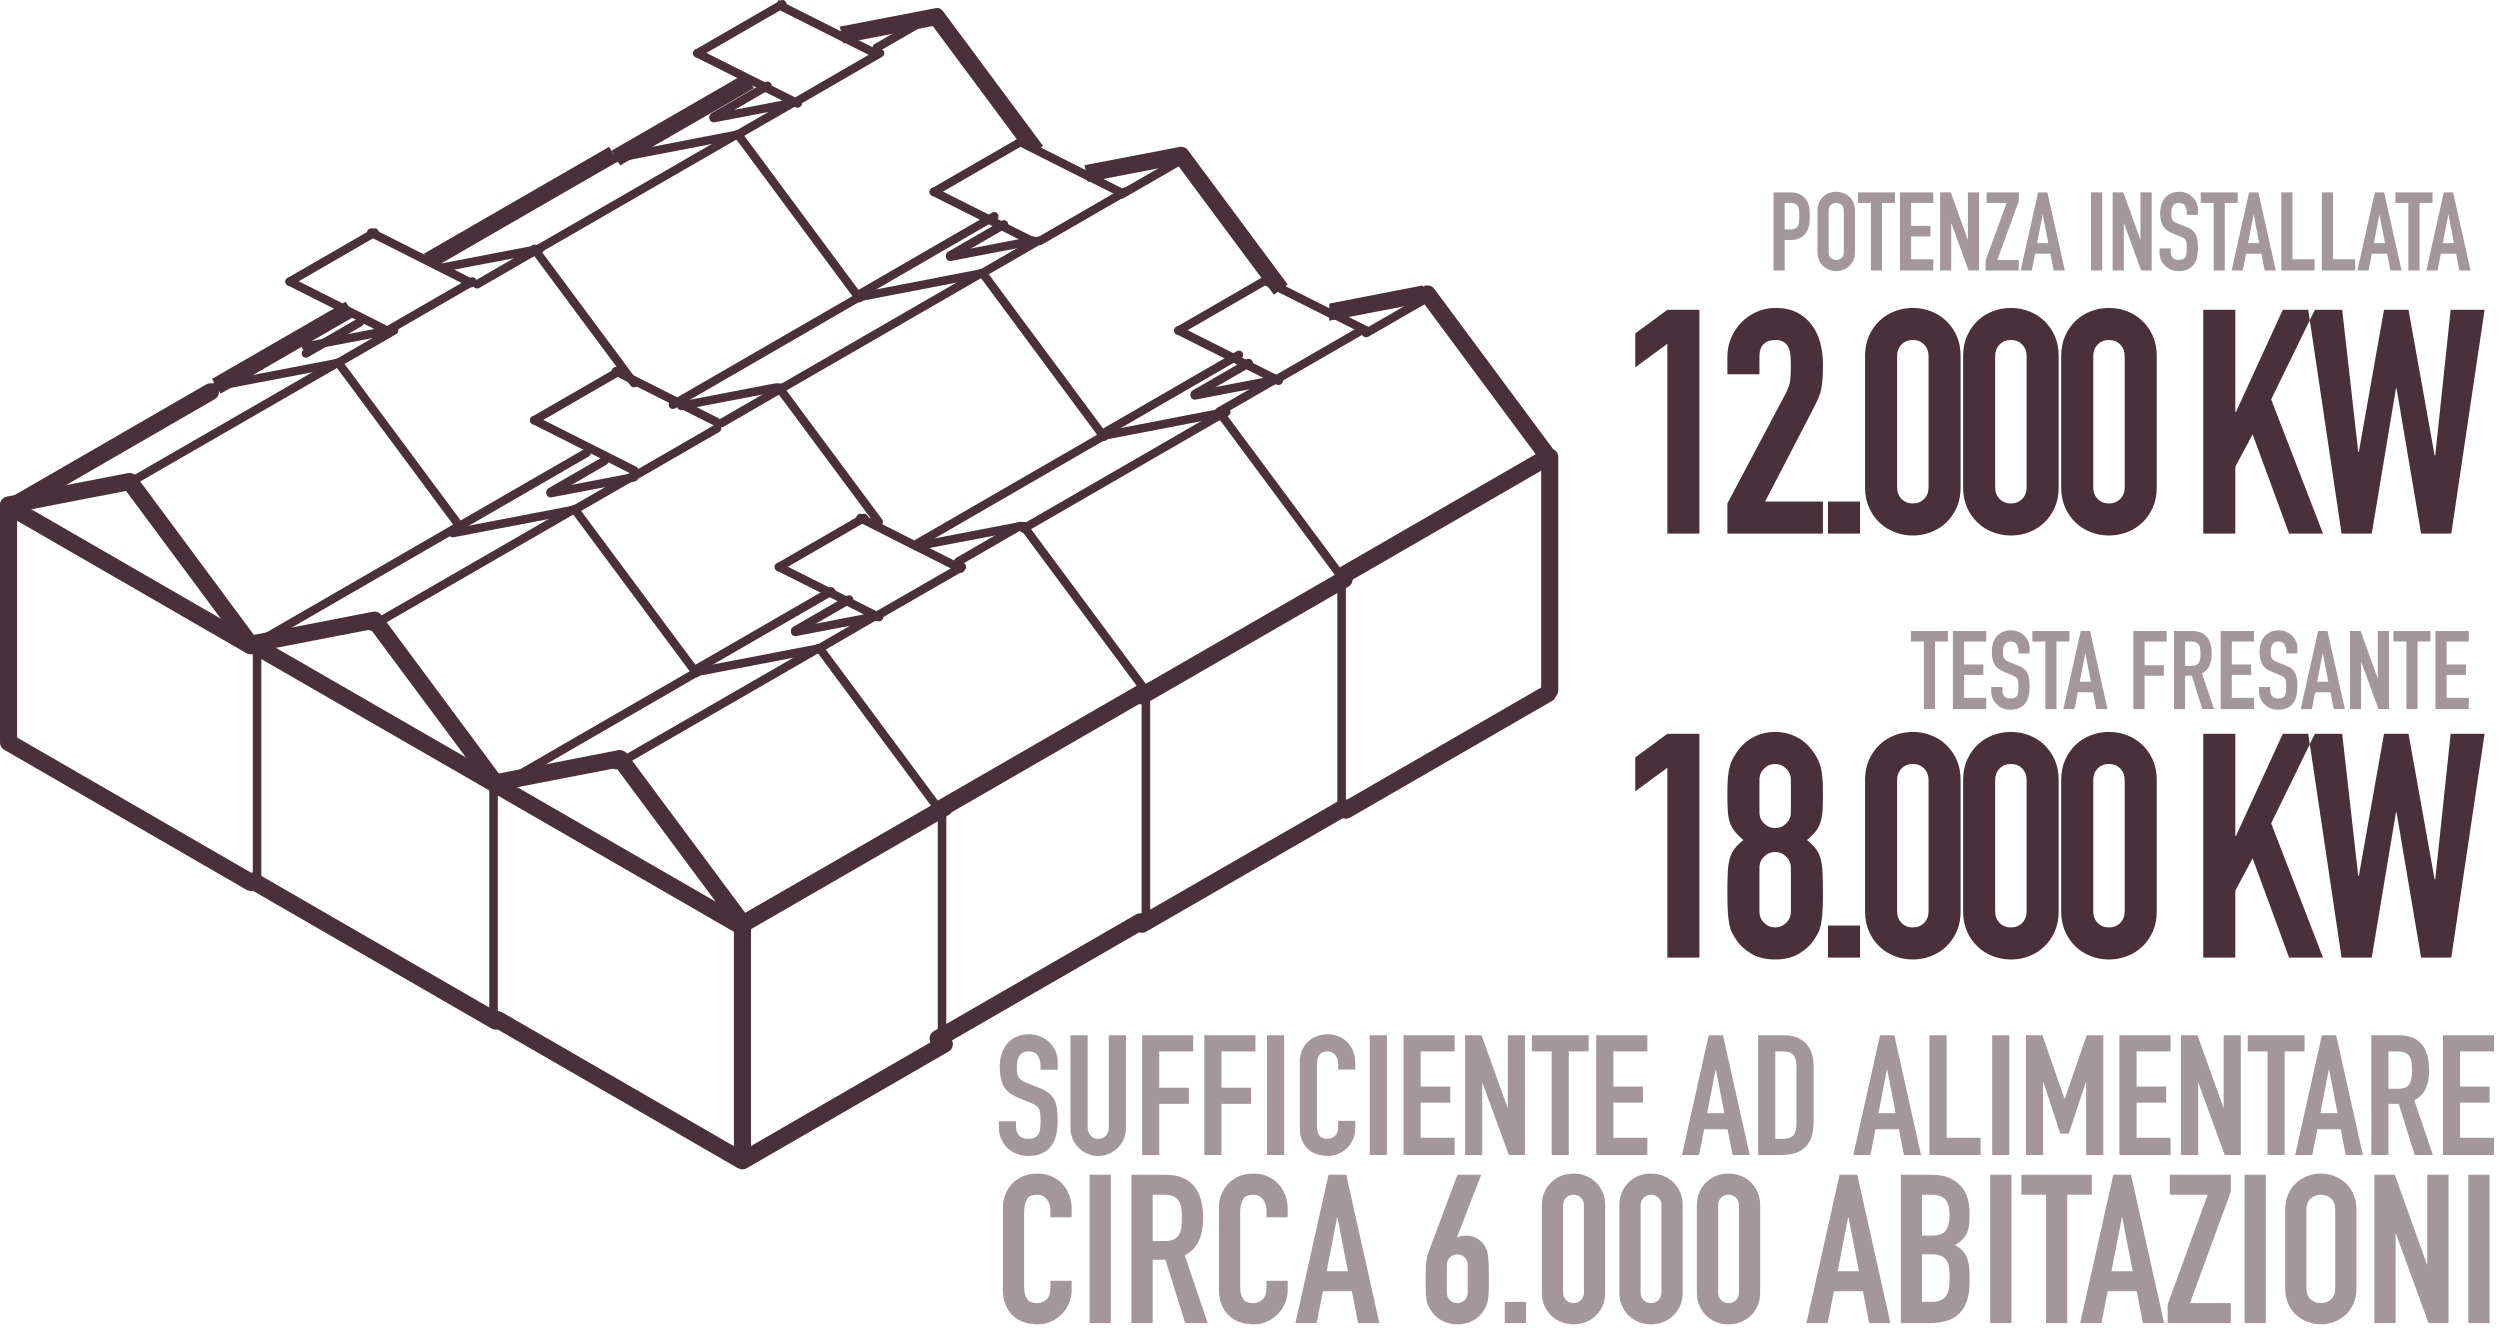 <?xml version="1.0" encoding="UTF-8" standalone="no"?>
<svg width="342px" height="182px" viewBox="0 0 342 182" version="1.1" xmlns="http://www.w3.org/2000/svg" xmlns:xlink="http://www.w3.org/1999/xlink" xmlns:sketch="http://www.bohemiancoding.com/sketch/ns">
    <!-- Generator: Sketch 3.5.1 (25234) - http://www.bohemiancoding.com/sketch -->
    <title>Group 12</title>
    <desc>Created with Sketch.</desc>
    <defs></defs>
    <g id="tecnologie" stroke="none" stroke-width="1" fill="none" fill-rule="evenodd" sketch:type="MSPage">
        <g sketch:type="MSArtboardGroup" transform="translate(-674, -2203)" id="Group-12" fill="#4A303A">
            <g sketch:type="MSLayerGroup" transform="translate(674, 2203)">
                <path d="M228.092,47.028 L223.706,50.253 L223.706,45.609 L228.092,42.384 L232.478,42.384 L232.478,73 L228.092,73 L228.092,47.028 Z M236.305,68.872 L244.217,53.951 C244.618,53.206 244.848,52.554 244.905,51.995 C244.962,51.435 244.991,50.74 244.991,49.909 C244.991,49.536 244.977,49.142 244.948,48.727 C244.919,48.311 244.84,47.945 244.711,47.63 C244.582,47.315 244.375,47.05 244.088,46.834 C243.801,46.619 243.386,46.512 242.841,46.512 C242.182,46.512 241.659,46.698 241.271,47.071 C240.884,47.444 240.691,47.988 240.691,48.705 L240.691,51.199 L236.305,51.199 L236.305,48.791 C236.305,47.874 236.477,47.014 236.821,46.211 C237.165,45.408 237.631,44.706 238.218,44.104 C238.806,43.502 239.501,43.022 240.304,42.663 C241.107,42.305 241.967,42.126 242.884,42.126 C244.031,42.126 245.012,42.334 245.829,42.749 C246.647,43.165 247.32,43.731 247.85,44.448 C248.381,45.165 248.768,45.982 249.011,46.899 C249.255,47.816 249.377,48.791 249.377,49.823 C249.377,50.568 249.363,51.192 249.334,51.694 C249.305,52.195 249.248,52.675 249.162,53.134 C249.076,53.593 248.933,54.051 248.732,54.51 C248.531,54.969 248.259,55.528 247.915,56.187 L241.465,68.614 L249.377,68.614 L249.377,73 L236.305,73 L236.305,68.872 Z M250.065,68.614 L254.451,68.614 L254.451,73 L250.065,73 L250.065,68.614 Z M255.139,48.705 C255.139,47.673 255.318,46.756 255.677,45.953 C256.035,45.15 256.515,44.462 257.117,43.889 C257.719,43.316 258.414,42.879 259.202,42.578 C259.991,42.276 260.815,42.126 261.675,42.126 C262.535,42.126 263.359,42.276 264.147,42.578 C264.936,42.879 265.631,43.316 266.233,43.889 C266.835,44.462 267.315,45.15 267.673,45.953 C268.032,46.756 268.211,47.673 268.211,48.705 L268.211,66.679 C268.211,67.711 268.032,68.628 267.673,69.431 C267.315,70.234 266.835,70.922 266.233,71.495 C265.631,72.068 264.936,72.505 264.147,72.806 C263.359,73.108 262.535,73.258 261.675,73.258 C260.815,73.258 259.991,73.108 259.202,72.806 C258.414,72.505 257.719,72.068 257.117,71.495 C256.515,70.922 256.035,70.234 255.677,69.431 C255.318,68.628 255.139,67.711 255.139,66.679 L255.139,48.705 Z M259.525,66.679 C259.525,67.31 259.726,67.833 260.127,68.249 C260.528,68.664 261.044,68.872 261.675,68.872 C262.306,68.872 262.822,68.664 263.223,68.249 C263.624,67.833 263.825,67.31 263.825,66.679 L263.825,48.705 C263.825,48.074 263.624,47.551 263.223,47.136 C262.822,46.72 262.306,46.512 261.675,46.512 C261.044,46.512 260.528,46.72 260.127,47.136 C259.726,47.551 259.525,48.074 259.525,48.705 L259.525,66.679 Z M268.555,48.705 C268.555,47.673 268.734,46.756 269.092,45.953 C269.451,45.15 269.931,44.462 270.533,43.889 C271.135,43.316 271.83,42.879 272.618,42.578 C273.407,42.276 274.231,42.126 275.091,42.126 C275.951,42.126 276.775,42.276 277.563,42.578 C278.352,42.879 279.047,43.316 279.649,43.889 C280.251,44.462 280.731,45.15 281.089,45.953 C281.448,46.756 281.627,47.673 281.627,48.705 L281.627,66.679 C281.627,67.711 281.448,68.628 281.089,69.431 C280.731,70.234 280.251,70.922 279.649,71.495 C279.047,72.068 278.352,72.505 277.563,72.806 C276.775,73.108 275.951,73.258 275.091,73.258 C274.231,73.258 273.407,73.108 272.618,72.806 C271.83,72.505 271.135,72.068 270.533,71.495 C269.931,70.922 269.451,70.234 269.092,69.431 C268.734,68.628 268.555,67.711 268.555,66.679 L268.555,48.705 Z M272.941,66.679 C272.941,67.31 273.142,67.833 273.543,68.249 C273.944,68.664 274.46,68.872 275.091,68.872 C275.722,68.872 276.238,68.664 276.639,68.249 C277.04,67.833 277.241,67.31 277.241,66.679 L277.241,48.705 C277.241,48.074 277.04,47.551 276.639,47.136 C276.238,46.72 275.722,46.512 275.091,46.512 C274.46,46.512 273.944,46.72 273.543,47.136 C273.142,47.551 272.941,48.074 272.941,48.705 L272.941,66.679 Z M281.971,48.705 C281.971,47.673 282.15,46.756 282.509,45.953 C282.867,45.15 283.347,44.462 283.949,43.889 C284.551,43.316 285.246,42.879 286.034,42.578 C286.823,42.276 287.647,42.126 288.507,42.126 C289.367,42.126 290.191,42.276 290.979,42.578 C291.768,42.879 292.463,43.316 293.065,43.889 C293.667,44.462 294.147,45.15 294.505,45.953 C294.864,46.756 295.043,47.673 295.043,48.705 L295.043,66.679 C295.043,67.711 294.864,68.628 294.505,69.431 C294.147,70.234 293.667,70.922 293.065,71.495 C292.463,72.068 291.768,72.505 290.979,72.806 C290.191,73.108 289.367,73.258 288.507,73.258 C287.647,73.258 286.823,73.108 286.034,72.806 C285.246,72.505 284.551,72.068 283.949,71.495 C283.347,70.922 282.867,70.234 282.509,69.431 C282.15,68.628 281.971,67.711 281.971,66.679 L281.971,48.705 Z M286.357,66.679 C286.357,67.31 286.558,67.833 286.959,68.249 C287.36,68.664 287.876,68.872 288.507,68.872 C289.138,68.872 289.654,68.664 290.055,68.249 C290.456,67.833 290.657,67.31 290.657,66.679 L290.657,48.705 C290.657,48.074 290.456,47.551 290.055,47.136 C289.654,46.72 289.138,46.512 288.507,46.512 C287.876,46.512 287.36,46.72 286.959,47.136 C286.558,47.551 286.357,48.074 286.357,48.705 L286.357,66.679 Z M301.407,42.384 L305.793,42.384 L305.793,56.359 L305.879,56.359 L312.286,42.384 L316.672,42.384 L310.695,54.639 L317.79,73 L313.146,73 L308.158,59.412 L305.793,63.841 L305.793,73 L301.407,73 L301.407,42.384 Z M335.334,73 L331.206,73 L327.852,53.134 L327.766,53.134 L324.455,73 L320.327,73 L315.769,42.384 L320.413,42.384 L322.606,61.82 L322.692,61.82 L326.132,42.384 L329.486,42.384 L333.055,62.293 L333.141,62.293 L335.248,42.384 L339.892,42.384 L335.334,73 Z" id="12.000-KW" sketch:type="MSShapeGroup"></path>
                <g id="Group-10" sketch:type="MSShapeGroup">
                    <path d="M212.003,95.596 C211.357,95.596 210.832,95.072 210.832,94.426 L210.832,62.524 C210.832,61.878 211.357,61.353 212.003,61.353 C212.649,61.353 213.173,61.878 213.173,62.524 L213.173,94.426 C213.173,95.072 212.649,95.596 212.003,95.596 L212.003,95.596 Z" id="Fill-40"></path>
                    <g id="Group-9">
                        <path d="M100.951,127.612 C100.754,127.612 100.548,127.562 100.364,127.453 L67.22,108.327 C67.161,108.289 67.111,108.252 67.052,108.205 L34.051,89.188 C33.492,88.86 33.296,88.152 33.627,87.59 C33.942,87.032 34.663,86.848 35.221,87.166 L68.344,106.267 C68.403,106.301 68.453,106.339 68.512,106.389 L101.535,125.44 C102.096,125.759 102.293,126.476 101.962,127.038 C101.744,127.403 101.354,127.612 100.951,127.612 L100.951,127.612 Z" id="Fill-1"></path>
                        <path d="M34.291,89.515 C34.098,89.515 33.889,89.465 33.708,89.356 L0.586,70.23 C0.027,69.914 -0.17,69.194 0.161,68.635 C0.476,68.073 1.197,67.877 1.756,68.207 L34.878,87.334 C35.437,87.649 35.633,88.37 35.302,88.932 C35.084,89.309 34.694,89.515 34.291,89.515 L34.291,89.515 Z" id="Fill-2"></path>
                        <path d="M101.972,10.04 L103.143,12.065 L84.834,22.631 L83.664,20.609 L101.972,10.04 Z" id="Fill-3"></path>
                        <path d="M117.554,41.367 C117.37,41.367 117.198,41.283 117.076,41.136 L100.512,18.78 C100.316,18.524 100.378,18.159 100.634,17.963 C100.89,17.769 101.267,17.829 101.448,18.084 L118.028,40.441 C118.222,40.7 118.162,41.065 117.907,41.258 C117.797,41.321 117.676,41.367 117.554,41.367 L117.554,41.367 Z" id="Fill-4"></path>
                        <path d="M117.718,40.747 C117.509,40.747 117.316,40.638 117.204,40.457 C117.048,40.176 117.144,39.82 117.425,39.664 L135.721,29.082 C135.99,28.923 136.355,29.011 136.526,29.291 C136.686,29.569 136.586,29.925 136.308,30.081 L118.009,40.663 C117.924,40.713 117.815,40.747 117.718,40.747 L117.718,40.747 Z" id="Fill-5"></path>
                        <path d="M119.949,7.106 C119.743,7.106 119.546,6.997 119.437,6.813 C119.278,6.532 119.374,6.179 119.655,6.02 L128.031,1.193 C128.312,1.037 128.664,1.121 128.836,1.414 C128.992,1.692 128.895,2.048 128.615,2.204 L120.242,7.031 C120.142,7.081 120.045,7.106 119.949,7.106 L119.949,7.106 Z" id="Fill-6"></path>
                        <path d="M108.781,14.574 C108.575,14.574 108.378,14.464 108.281,14.28 C108.122,14.003 108.222,13.647 108.49,13.491 L120.093,6.772 C120.361,6.613 120.726,6.7 120.898,6.981 C121.057,7.259 120.96,7.615 120.679,7.771 L109.074,14.489 C108.977,14.549 108.877,14.574 108.781,14.574 L108.781,14.574 Z" id="Fill-7"></path>
                        <path d="M100.985,18.961 C100.779,18.961 100.582,18.852 100.473,18.671 C100.314,18.39 100.411,18.034 100.691,17.866 L108.324,13.465 C108.602,13.306 108.958,13.391 109.126,13.684 C109.286,13.965 109.189,14.317 108.908,14.489 L101.278,18.889 C101.178,18.939 101.082,18.961 100.985,18.961 L100.985,18.961 Z" id="Fill-8"></path>
                        <path d="M84.249,22.224 C83.981,22.224 83.725,22.028 83.675,21.747 C83.612,21.432 83.821,21.126 84.137,21.066 L100.729,17.858 C101.035,17.799 101.35,18.005 101.412,18.323 C101.472,18.639 101.266,18.944 100.947,19.004 L84.358,22.212 C84.321,22.224 84.296,22.224 84.249,22.224 L84.249,22.224 Z" id="Fill-9"></path>
                        <path d="M139.255,19.252 L127.599,3.562 L115.338,5.927 L114.898,3.636 L127.892,1.137 C128.332,1.053 128.782,1.221 129.05,1.589 L142.69,19.957 L142.279,20.263" id="Fill-10"></path>
                        <path d="M97.638,16.569 C97.432,16.569 97.235,16.46 97.126,16.279 C96.967,15.998 97.066,15.642 97.344,15.474 L104.696,11.23 C104.977,11.074 105.33,11.17 105.502,11.451 C105.658,11.732 105.561,12.085 105.28,12.253 L97.931,16.497 C97.834,16.544 97.734,16.569 97.638,16.569 L97.638,16.569 Z" id="Fill-11"></path>
                        <path d="M97.632,16.748 C97.364,16.748 97.108,16.554 97.061,16.274 C96.999,15.955 97.205,15.653 97.523,15.59 L108.944,13.396 C109.263,13.337 109.565,13.543 109.628,13.858 C109.687,14.177 109.481,14.482 109.163,14.542 L97.741,16.735 C97.707,16.748 97.67,16.748 97.632,16.748 L97.632,16.748 Z" id="Fill-12"></path>
                        <path d="M109.12,14.741 C109.036,14.741 108.939,14.716 108.852,14.681 L95.14,7.803 C94.846,7.66 94.737,7.304 94.884,7.014 C95.03,6.72 95.383,6.611 95.676,6.758 L109.388,13.633 C109.682,13.779 109.791,14.132 109.657,14.413 C109.535,14.619 109.329,14.741 109.12,14.741 L109.12,14.741 Z" id="Fill-13"></path>
                        <path d="M106.498,0 L120.188,6.875 L119.664,7.923 L105.974,1.049 L106.498,0 Z" id="Fill-14"></path>
                        <path d="M95.395,7.878 C95.186,7.878 94.993,7.769 94.896,7.584 C94.737,7.307 94.833,6.951 95.102,6.792 L106.732,0.076 C107.01,-0.083 107.366,0.017 107.522,0.285 C107.681,0.563 107.584,0.919 107.316,1.075 L95.685,7.794 C95.589,7.853 95.492,7.878 95.395,7.878 L95.395,7.878 Z" id="Fill-15"></path>
                        <path d="M151.017,60.331 C150.836,60.331 150.664,60.247 150.543,60.1 L133.975,37.744 C133.782,37.488 133.844,37.123 134.1,36.926 C134.356,36.733 134.721,36.792 134.915,37.048 L151.482,59.404 C151.675,59.66 151.616,60.028 151.36,60.222 C151.264,60.294 151.139,60.331 151.017,60.331 L151.017,60.331 Z" id="Fill-16"></path>
                        <path d="M151.181,59.712 C150.975,59.712 150.781,59.603 150.669,59.419 C150.513,59.141 150.61,58.785 150.891,58.629 L169.187,48.047 C169.455,47.888 169.82,47.972 169.992,48.253 C170.151,48.534 170.051,48.886 169.77,49.046 L151.474,59.628 C151.377,59.687 151.281,59.712 151.181,59.712 L151.181,59.712 Z" id="Fill-17"></path>
                        <path d="M153.414,27.187 C153.205,27.187 153.011,27.075 152.902,26.894 C152.743,26.613 152.84,26.26 153.121,26.101 L161.496,21.273 C161.777,21.114 162.13,21.202 162.302,21.492 C162.458,21.773 162.361,22.128 162.08,22.284 L153.707,27.112 C153.607,27.162 153.511,27.187 153.414,27.187 L153.414,27.187 Z" id="Fill-18"></path>
                        <path d="M142.257,33.538 C142.051,33.538 141.857,33.429 141.745,33.245 C141.589,32.964 141.686,32.611 141.966,32.452 L153.594,25.737 C153.862,25.577 154.227,25.662 154.399,25.943 C154.558,26.223 154.461,26.576 154.181,26.735 L142.55,33.454 C142.466,33.501 142.369,33.538 142.257,33.538 L142.257,33.538 Z" id="Fill-19"></path>
                        <path d="M134.45,37.914 C134.244,37.914 134.048,37.804 133.938,37.62 C133.779,37.343 133.876,36.987 134.157,36.828 L141.765,32.428 C142.033,32.271 142.398,32.356 142.567,32.637 C142.726,32.917 142.629,33.27 142.349,33.429 L134.744,37.829 C134.656,37.889 134.559,37.914 134.45,37.914 L134.45,37.914 Z" id="Fill-20"></path>
                        <path d="M117.714,41.186 C117.446,41.186 117.19,40.992 117.14,40.711 C117.078,40.393 117.287,40.09 117.602,40.028 L134.194,36.823 C134.522,36.761 134.815,36.97 134.878,37.285 C134.937,37.603 134.731,37.909 134.413,37.968 L117.824,41.173 C117.786,41.173 117.749,41.186 117.714,41.186 L117.714,41.186 Z" id="Fill-21"></path>
                        <path d="M174.268,40.313 L161.065,22.525 L148.804,24.891 L148.364,22.6 L161.358,20.101 C161.798,20.016 162.247,20.185 162.516,20.55 L176.156,38.921 L174.268,40.313 Z" id="Fill-22"></path>
                        <path d="M129.987,35.537 C129.781,35.537 129.585,35.428 129.476,35.244 C129.316,34.963 129.416,34.61 129.697,34.438 L137.046,30.198 C137.315,30.038 137.68,30.126 137.851,30.416 C138.011,30.697 137.911,31.053 137.633,31.221 L130.281,35.465 C130.196,35.512 130.097,35.537 129.987,35.537 L129.987,35.537 Z" id="Fill-23"></path>
                        <path d="M129.982,35.709 C129.701,35.709 129.458,35.513 129.411,35.235 C129.348,34.917 129.558,34.611 129.873,34.551 L141.294,32.358 C141.613,32.308 141.915,32.504 141.978,32.82 C142.04,33.138 141.831,33.441 141.516,33.503 L130.091,35.697 C130.069,35.709 130.032,35.709 129.982,35.709 L129.982,35.709 Z" id="Fill-24"></path>
                        <path d="M174.91,52.671 C174.826,52.671 174.729,52.646 174.655,52.609 L160.955,45.734 C160.662,45.587 160.552,45.235 160.699,44.941 C160.846,44.648 161.198,44.539 161.492,44.685 L175.179,51.56 C175.472,51.707 175.581,52.06 175.447,52.34 C175.338,52.549 175.132,52.671 174.91,52.671 L174.91,52.671 Z" id="Fill-25"></path>
                        <path d="M174.608,52.502 C174.402,52.502 174.205,52.393 174.096,52.209 C173.937,51.928 174.037,51.575 174.318,51.416 L185.945,44.7 C186.214,44.541 186.579,44.626 186.75,44.906 C186.91,45.187 186.813,45.54 186.532,45.699 L174.901,52.415 C174.817,52.477 174.708,52.502 174.608,52.502 L174.608,52.502 Z" id="Fill-26"></path>
                        <path d="M173.429,37.928 L182.485,42.487 L181.964,43.535 L172.905,38.976 L173.429,37.928 Z" id="Fill-27"></path>
                        <path d="M187.027,45.865 C186.943,45.865 186.843,45.843 186.758,45.806 L182.149,43.491 C181.859,43.344 181.747,42.988 181.893,42.71 C182.04,42.417 182.396,42.308 182.686,42.454 L187.295,44.77 C187.588,44.917 187.698,45.269 187.551,45.55 C187.454,45.744 187.245,45.865 187.027,45.865 L187.027,45.865 Z" id="Fill-28"></path>
                        <path d="M161.223,45.809 C161.014,45.809 160.82,45.697 160.711,45.516 C160.552,45.235 160.648,44.882 160.929,44.723 L172.557,38.007 C172.825,37.848 173.193,37.932 173.362,38.213 C173.521,38.494 173.424,38.847 173.143,39.006 L161.513,45.721 C161.416,45.771 161.319,45.809 161.223,45.809 L161.223,45.809 Z" id="Fill-29"></path>
                        <path d="M141.445,33.707 C141.361,33.707 141.264,33.682 141.189,33.644 L127.49,26.77 C127.196,26.623 127.087,26.27 127.234,25.977 C127.38,25.687 127.733,25.574 128.026,25.721 L141.713,32.596 C142.007,32.743 142.116,33.098 141.982,33.376 C141.873,33.585 141.667,33.707 141.445,33.707 L141.445,33.707 Z" id="Fill-30"></path>
                        <path d="M142.782,20.377 L148.948,23.486 C148.985,23.498 149.01,23.511 149.045,23.523 L153.654,25.839 L153.13,26.887 L148.595,24.609 C148.558,24.596 148.533,24.584 148.499,24.572 L139.439,20.012 L139.964,18.964 L142.782,20.377" id="Fill-31"></path>
                        <path d="M139.678,20.042 L128.047,26.761 C127.963,26.808 127.854,26.845 127.757,26.845 C127.548,26.845 127.355,26.736 127.245,26.552 C127.086,26.271 127.183,25.918 127.464,25.759 L139.094,19.044 C139.36,18.884 139.728,18.969 139.896,19.249 C140.056,19.53 139.959,19.883 139.678,20.042" id="Fill-32"></path>
                        <path d="M183.391,79.3 C183.21,79.3 183.039,79.216 182.917,79.069 L166.328,56.713 C166.131,56.457 166.193,56.089 166.449,55.895 C166.705,55.699 167.07,55.749 167.264,56.017 L183.856,78.373 C184.05,78.629 183.99,78.994 183.735,79.191 C183.647,79.262 183.516,79.3 183.391,79.3 L183.391,79.3 Z" id="Fill-33"></path>
                        <path d="M184.115,79.646 C183.716,79.646 183.326,79.44 183.104,79.062 C182.777,78.501 182.97,77.783 183.532,77.465 L211.152,61.509 C211.702,61.191 212.423,61.375 212.75,61.936 C213.081,62.495 212.884,63.216 212.326,63.531 L184.702,79.49 C184.518,79.587 184.324,79.646 184.115,79.646 L184.115,79.646 Z" id="Fill-34"></path>
                        <path d="M211.837,63.712 C211.485,63.712 211.129,63.553 210.898,63.238 L194.334,40.907 C193.944,40.382 194.053,39.649 194.577,39.272 C195.101,38.894 195.832,38.991 196.209,39.515 L212.777,61.849 C213.167,62.374 213.057,63.104 212.533,63.481 C212.324,63.641 212.081,63.712 211.837,63.712 L211.837,63.712 Z" id="Fill-35"></path>
                        <path d="M186.879,46.146 C186.674,46.146 186.477,46.036 186.368,45.855 C186.209,45.575 186.305,45.219 186.586,45.063 L194.962,40.235 C195.243,40.076 195.595,40.173 195.767,40.454 C195.923,40.734 195.826,41.087 195.545,41.246 L187.173,46.074 C187.085,46.124 186.989,46.146 186.879,46.146 L186.879,46.146 Z" id="Fill-36"></path>
                        <path d="M166.8,56.891 C166.594,56.891 166.398,56.782 166.288,56.598 C166.129,56.317 166.226,55.964 166.507,55.792 L174.14,51.392 C174.408,51.233 174.773,51.321 174.942,51.611 C175.101,51.892 175.004,52.247 174.723,52.416 L167.094,56.816 C167.006,56.866 166.897,56.891 166.8,56.891 L166.8,56.891 Z" id="Fill-37"></path>
                        <path d="M183.528,111.159 C183.213,111.159 182.945,110.89 182.945,110.572 L182.945,78.67 C182.945,78.354 183.213,78.086 183.528,78.086 C183.846,78.086 184.115,78.354 184.115,78.67 L184.115,110.572 C184.115,110.89 183.859,111.159 183.528,111.159 L183.528,111.159 Z" id="Fill-38"></path>
                        <path d="M184.115,112.002 C183.716,112.002 183.326,111.796 183.104,111.418 C182.777,110.856 182.97,110.135 183.532,109.82 L211.152,93.864 C211.702,93.534 212.423,93.73 212.75,94.289 C213.081,94.851 212.884,95.568 212.326,95.887 L184.702,111.842 C184.518,111.942 184.324,112.002 184.115,112.002 L184.115,112.002 Z" id="Fill-39"></path>
                        <path d="M151.177,60.149 C150.911,60.149 150.652,59.956 150.606,59.675 C150.543,59.357 150.752,59.054 151.068,58.992 L167.635,55.787 C167.963,55.724 168.256,55.933 168.318,56.249 C168.378,56.567 168.172,56.87 167.853,56.932 L151.289,60.137 C151.252,60.149 151.214,60.149 151.177,60.149 L151.177,60.149 Z" id="Fill-41"></path>
                        <path d="M181.829,43.871 L181.851,41.53 L194.614,39.043 L195.054,41.334 L182.06,43.833 C181.998,43.858 181.901,43.871 181.829,43.871 L181.829,43.871 Z" id="Fill-42"></path>
                        <path d="M163.453,54.501 C163.247,54.501 163.05,54.392 162.941,54.208 C162.782,53.927 162.882,53.575 163.16,53.403 L170.512,49.162 C170.78,49.003 171.145,49.087 171.317,49.38 C171.476,49.661 171.376,50.014 171.095,50.186 L163.746,54.426 C163.662,54.464 163.55,54.501 163.453,54.501 L163.453,54.501 Z" id="Fill-43"></path>
                        <path d="M163.448,54.676 C163.167,54.676 162.923,54.48 162.876,54.199 C162.814,53.884 163.02,53.578 163.338,53.519 L174.76,51.325 C175.078,51.262 175.381,51.468 175.443,51.787 C175.503,52.105 175.297,52.408 174.978,52.47 L163.557,54.664 C163.522,54.664 163.485,54.676 163.448,54.676 L163.448,54.676 Z" id="Fill-44"></path>
                        <path d="M92.048,55.951 C91.842,55.951 91.645,55.841 91.549,55.657 C91.389,55.376 91.489,55.024 91.758,54.865 L117.075,40.238 C117.344,40.079 117.709,40.163 117.88,40.444 C118.036,40.725 117.94,41.078 117.659,41.237 L92.341,55.866 C92.244,55.913 92.145,55.951 92.048,55.951 L92.048,55.951 Z" id="Fill-45"></path>
                        <path d="M93.173,56.097 C92.905,56.097 92.649,55.903 92.599,55.622 C92.536,55.304 92.746,55.001 93.061,54.939 L106.08,52.439 C106.386,52.38 106.704,52.586 106.763,52.904 C106.826,53.22 106.617,53.525 106.302,53.585 L93.282,56.084 C93.245,56.097 93.207,56.097 93.173,56.097 L93.173,56.097 Z" id="Fill-46"></path>
                        <path d="M106.548,53.931 C106.342,53.931 106.149,53.822 106.049,53.641 C105.893,53.36 105.99,53.004 106.258,52.848 L133.904,36.89 C134.172,36.734 134.537,36.818 134.709,37.099 C134.868,37.38 134.768,37.732 134.49,37.891 L106.841,53.847 C106.745,53.909 106.648,53.931 106.548,53.931 L106.548,53.931 Z" id="Fill-47"></path>
                        <path d="M120.206,71.967 C120.022,71.967 119.85,71.883 119.729,71.736 L106.088,53.365 C105.895,53.109 105.954,52.744 106.21,52.547 C106.466,52.354 106.831,52.401 107.028,52.669 L120.668,71.04 C120.865,71.296 120.802,71.661 120.546,71.858 C120.45,71.93 120.328,71.967 120.206,71.967 L120.206,71.967 Z" id="Fill-48"></path>
                        <path d="M125.525,74.914 C125.319,74.914 125.123,74.805 125.014,74.621 C124.855,74.34 124.954,73.988 125.232,73.828 L150.553,59.202 C150.821,59.043 151.186,59.127 151.358,59.408 C151.514,59.689 151.417,60.042 151.136,60.201 L125.819,74.827 C125.735,74.889 125.635,74.914 125.525,74.914 L125.525,74.914 Z" id="Fill-49"></path>
                        <path d="M83.337,20.079 L84.507,22.101 L59.177,36.718 L58.007,34.696 L83.337,20.079 Z" id="Fill-50"></path>
                        <path d="M60.823,37.133 C60.555,37.133 60.299,36.94 60.249,36.659 C60.186,36.34 60.396,36.038 60.711,35.975 L73.73,33.476 C74.036,33.416 74.354,33.622 74.413,33.941 C74.476,34.256 74.267,34.562 73.952,34.624 L60.932,37.121 C60.895,37.121 60.857,37.133 60.823,37.133 L60.823,37.133 Z" id="Fill-51"></path>
                        <path d="M73.086,34.97 C72.877,34.97 72.683,34.857 72.583,34.676 C72.427,34.396 72.524,34.043 72.792,33.884 L100.438,17.928 C100.719,17.769 101.072,17.853 101.231,18.134 C101.39,18.415 101.293,18.767 101.025,18.927 L73.376,34.882 C73.292,34.945 73.183,34.97 73.086,34.97 L73.086,34.97 Z" id="Fill-52"></path>
                        <path d="M86.741,52.998 C86.557,52.998 86.385,52.914 86.263,52.767 L72.623,34.396 C72.429,34.14 72.489,33.775 72.745,33.581 C73.001,33.385 73.366,33.447 73.562,33.703 L87.203,52.071 C87.396,52.327 87.337,52.695 87.081,52.889 C86.984,52.951 86.862,52.998 86.741,52.998 L86.741,52.998 Z" id="Fill-53"></path>
                        <path d="M53.319,46.002 C53.235,46.002 53.138,45.977 53.051,45.94 L39.364,39.04 C39.07,38.894 38.961,38.541 39.108,38.248 C39.255,37.957 39.607,37.845 39.901,37.992 L53.588,44.892 C53.881,45.038 53.99,45.391 53.844,45.684 C53.734,45.881 53.528,46.002 53.319,46.002 L53.319,46.002 Z" id="Fill-54"></path>
                        <path d="M53.005,45.809 C52.799,45.809 52.605,45.697 52.505,45.516 C52.346,45.235 52.446,44.882 52.715,44.723 L64.342,38.007 C64.623,37.848 64.975,37.932 65.135,38.213 C65.294,38.494 65.197,38.847 64.929,39.006 L53.298,45.721 C53.201,45.784 53.105,45.809 53.005,45.809 L53.005,45.809 Z" id="Fill-55"></path>
                        <path d="M64.477,39.307 C64.393,39.307 64.293,39.282 64.209,39.248 L50.518,32.348 C50.228,32.201 50.116,31.849 50.262,31.555 C50.409,31.262 50.762,31.153 51.055,31.299 L64.745,38.199 C65.039,38.346 65.148,38.698 65.001,38.992 C64.892,39.185 64.683,39.307 64.477,39.307 L64.477,39.307 Z" id="Fill-56"></path>
                        <path d="M39.619,39.116 C39.41,39.116 39.217,39.007 39.12,38.822 C38.961,38.542 39.058,38.189 39.326,38.03 L50.957,31.314 C51.234,31.155 51.59,31.239 51.746,31.52 C51.905,31.801 51.809,32.154 51.54,32.313 L39.913,39.028 C39.825,39.091 39.729,39.116 39.619,39.116 L39.619,39.116 Z" id="Fill-57"></path>
                        <path d="M47.3,41.274 L48.47,43.296 L30.174,53.853 L29.003,51.831 L47.3,41.274 Z" id="Fill-58"></path>
                        <path d="M62.894,72.578 C62.71,72.578 62.538,72.494 62.416,72.347 L45.852,50.016 C45.655,49.76 45.718,49.392 45.974,49.198 C46.242,49.002 46.595,49.064 46.788,49.32 L63.356,71.651 C63.549,71.907 63.49,72.272 63.234,72.469 C63.137,72.541 63.015,72.578 62.894,72.578 L62.894,72.578 Z" id="Fill-59"></path>
                        <path d="M61.943,73.082 C61.734,73.082 61.54,72.973 61.428,72.789 C61.272,72.511 61.368,72.156 61.649,71.987 L79.946,61.43 C80.226,61.271 80.579,61.368 80.751,61.648 C80.91,61.929 80.81,62.282 80.532,62.453 L62.233,73.011 C62.136,73.057 62.039,73.082 61.943,73.082 L61.943,73.082 Z" id="Fill-60"></path>
                        <path d="M65.276,39.474 C65.07,39.474 64.874,39.365 64.777,39.184 C64.618,38.903 64.714,38.547 64.983,38.391 L73.359,33.551 C73.627,33.379 73.992,33.476 74.151,33.757 C74.31,34.038 74.211,34.39 73.942,34.549 L65.57,39.389 C65.47,39.449 65.373,39.474 65.276,39.474 L65.276,39.474 Z" id="Fill-61"></path>
                        <path d="M46.312,50.186 C46.103,50.186 45.91,50.077 45.813,49.892 C45.654,49.612 45.751,49.259 46.019,49.1 L53.627,44.7 C53.896,44.541 54.261,44.628 54.42,44.906 C54.576,45.187 54.479,45.542 54.211,45.698 L46.606,50.098 C46.506,50.161 46.409,50.186 46.312,50.186 L46.312,50.186 Z" id="Fill-62"></path>
                        <path d="M29.589,53.431 C29.32,53.431 29.064,53.238 29.014,52.957 C28.952,52.639 29.161,52.336 29.476,52.274 L46.069,49.094 C46.374,49.031 46.69,49.24 46.752,49.556 C46.811,49.874 46.605,50.177 46.287,50.239 L29.698,53.419 C29.66,53.431 29.623,53.431 29.589,53.431 L29.589,53.431 Z" id="Fill-63"></path>
                        <path d="M41.85,48.937 C41.644,48.937 41.447,48.84 41.35,48.643 C41.191,48.363 41.291,48.01 41.556,47.838 L48.909,43.585 C49.189,43.426 49.542,43.51 49.714,43.791 C49.873,44.072 49.773,44.424 49.505,44.596 L42.156,48.849 C42.046,48.912 41.95,48.937 41.85,48.937 L41.85,48.937 Z" id="Fill-64"></path>
                        <path d="M41.856,47.983 C41.588,47.983 41.332,47.787 41.285,47.506 C41.223,47.191 41.432,46.885 41.747,46.826 L53.168,44.632 C53.487,44.569 53.789,44.775 53.852,45.094 C53.914,45.412 53.705,45.715 53.39,45.777 L41.965,47.971 C41.931,47.983 41.894,47.983 41.856,47.983 L41.856,47.983 Z" id="Fill-65"></path>
                        <path d="M1.17,102.289 C0.524,102.289 0,101.765 0,101.119 L0,69.217 C0,68.571 0.524,68.046 1.17,68.046 C1.816,68.046 2.34,68.571 2.34,69.217 L2.34,101.119 C2.34,101.765 1.816,102.289 1.17,102.289 L1.17,102.289 Z" id="Fill-66"></path>
                        <path d="M1.167,70.727 C0.764,70.727 0.374,70.521 0.156,70.144 C-0.163,69.582 0.021,68.861 0.58,68.546 L28.204,52.59 C28.765,52.26 29.471,52.456 29.802,53.015 C30.117,53.576 29.936,54.294 29.374,54.613 L1.75,70.568 C1.569,70.678 1.36,70.727 1.167,70.727 L1.167,70.727 Z" id="Fill-67"></path>
                        <path d="M18.438,66.199 C18.228,66.199 18.035,66.09 17.923,65.909 C17.767,65.628 17.863,65.272 18.144,65.103 L45.79,49.157 C46.071,49.001 46.423,49.098 46.595,49.379 C46.754,49.656 46.654,50.012 46.377,50.181 L18.728,66.127 C18.631,66.174 18.534,66.199 18.438,66.199 L18.438,66.199 Z" id="Fill-68"></path>
                        <path d="M34.395,89.419 C34.067,89.419 33.74,89.285 33.493,89.051 L33.471,89.029 L17.244,67.16 L1.397,70.23 C0.751,70.352 0.143,69.937 0.021,69.303 C-0.101,68.67 0.315,68.049 0.948,67.927 L17.512,64.722 C17.965,64.635 18.402,64.807 18.67,65.172 L35.212,87.503 C35.665,87.955 35.628,88.651 35.166,89.113 C34.969,89.319 34.688,89.419 34.395,89.419 L34.395,89.419 Z" id="Fill-69"></path>
                        <path d="M35.157,88.525 C34.951,88.525 34.755,88.416 34.658,88.235 C34.499,87.954 34.596,87.598 34.864,87.429 L62.488,71.471 C62.756,71.315 63.121,71.399 63.28,71.68 C63.436,71.961 63.34,72.313 63.071,72.472 L35.451,88.428 C35.363,88.503 35.267,88.525 35.157,88.525 L35.157,88.525 Z" id="Fill-70"></path>
                        <path d="M35.165,121.198 C34.849,121.198 34.581,120.93 34.581,120.611 L34.581,88.712 C34.581,88.394 34.849,88.126 35.165,88.126 C35.483,88.126 35.751,88.394 35.751,88.712 L35.751,120.611 C35.751,120.93 35.495,121.198 35.165,121.198 L35.165,121.198 Z" id="Fill-71"></path>
                        <path d="M34.316,121.887 C34.123,121.887 33.914,121.84 33.733,121.731 L0.589,102.58 C0.027,102.261 -0.17,101.544 0.161,100.982 C0.476,100.423 1.197,100.227 1.759,100.558 L34.903,119.706 C35.462,120.024 35.658,120.742 35.327,121.303 C35.121,121.681 34.731,121.887 34.316,121.887 L34.316,121.887 Z" id="Fill-72"></path>
                        <path d="M86.785,64.964 C86.7,64.964 86.604,64.942 86.516,64.904 L72.829,58.005 C72.536,57.858 72.427,57.505 72.573,57.212 C72.72,56.919 73.073,56.809 73.366,56.956 L87.053,63.856 C87.346,64.003 87.456,64.355 87.309,64.649 C87.212,64.854 87.006,64.964 86.785,64.964 L86.785,64.964 Z" id="Fill-73"></path>
                        <path d="M86.47,65.891 C86.264,65.891 86.068,65.782 85.971,65.601 C85.812,65.32 85.912,64.968 86.18,64.809 L97.807,58.09 C98.088,57.921 98.441,58.018 98.6,58.299 C98.759,58.58 98.663,58.932 98.394,59.092 L86.764,65.807 C86.679,65.87 86.57,65.891 86.47,65.891 L86.47,65.891 Z" id="Fill-74"></path>
                        <path d="M97.943,58.271 C97.859,58.271 97.759,58.246 97.675,58.211 L83.984,51.312 C83.691,51.165 83.582,50.809 83.729,50.519 C83.875,50.226 84.228,50.116 84.521,50.263 L98.211,57.163 C98.505,57.309 98.614,57.662 98.467,57.955 C98.358,58.161 98.149,58.271 97.943,58.271 L97.943,58.271 Z" id="Fill-75"></path>
                        <path d="M73.085,58.08 C72.876,58.08 72.682,57.967 72.586,57.786 C72.426,57.505 72.523,57.153 72.791,56.994 L84.422,50.278 C84.7,50.119 85.056,50.203 85.212,50.484 C85.371,50.765 85.274,51.117 85.006,51.277 L73.375,57.992 C73.291,58.055 73.182,58.08 73.085,58.08 L73.085,58.08 Z" id="Fill-76"></path>
                        <path d="M95.265,92.661 C95.084,92.661 94.913,92.577 94.791,92.43 L78.202,70.096 C78.005,69.84 78.068,69.475 78.324,69.281 C78.579,69.085 78.945,69.135 79.138,69.403 L95.73,91.734 C95.924,91.99 95.865,92.355 95.609,92.552 C95.512,92.624 95.387,92.661 95.265,92.661 L95.265,92.661 Z" id="Fill-77"></path>
                        <path d="M95.394,92.05 C95.188,92.05 94.995,91.941 94.895,91.756 C94.736,91.476 94.836,91.123 95.104,90.951 L113.388,80.394 C113.656,80.238 114.021,80.322 114.193,80.616 C114.352,80.897 114.252,81.249 113.975,81.421 L95.688,91.975 C95.591,92.025 95.494,92.05 95.394,92.05 L95.394,92.05 Z" id="Fill-78"></path>
                        <path d="M98.742,58.432 C98.533,58.432 98.339,58.323 98.242,58.139 C98.083,57.858 98.18,57.505 98.448,57.346 L106.824,52.509 C107.105,52.35 107.458,52.434 107.617,52.715 C107.773,52.996 107.676,53.348 107.408,53.508 L99.035,58.348 C98.935,58.407 98.838,58.432 98.742,58.432 L98.742,58.432 Z" id="Fill-79"></path>
                        <path d="M78.674,70.275 C78.468,70.275 78.272,70.163 78.163,69.982 C78.004,69.701 78.1,69.348 78.381,69.177 L86.014,64.776 C86.295,64.617 86.648,64.714 86.816,64.995 C86.975,65.276 86.879,65.628 86.598,65.8 L78.968,70.2 C78.88,70.25 78.784,70.275 78.674,70.275 L78.674,70.275 Z" id="Fill-80"></path>
                        <path d="M61.939,73.511 C61.67,73.511 61.414,73.317 61.364,73.036 C61.302,72.718 61.511,72.415 61.826,72.353 L78.394,69.173 C78.709,69.111 79.015,69.317 79.077,69.635 C79.136,69.953 78.93,70.256 78.612,70.318 L62.048,73.498 C62.01,73.511 61.973,73.511 61.939,73.511 L61.939,73.511 Z" id="Fill-81"></path>
                        <path d="M75.327,67.885 C75.121,67.885 74.925,67.772 74.815,67.591 C74.656,67.311 74.756,66.958 75.037,66.786 L82.386,62.545 C82.667,62.386 83.019,62.483 83.191,62.764 C83.35,63.045 83.25,63.397 82.97,63.569 L75.62,67.81 C75.536,67.86 75.424,67.885 75.327,67.885 L75.327,67.885 Z" id="Fill-82"></path>
                        <path d="M75.322,68.052 C75.041,68.052 74.797,67.856 74.751,67.575 C74.688,67.26 74.897,66.954 75.212,66.895 L86.634,64.71 C86.952,64.651 87.255,64.857 87.317,65.175 C87.38,65.49 87.171,65.796 86.855,65.858 L75.431,68.04 C75.397,68.052 75.359,68.052 75.322,68.052 L75.322,68.052 Z" id="Fill-83"></path>
                        <path d="M50.772,86.27 C50.566,86.27 50.373,86.161 50.273,85.977 C50.117,85.696 50.214,85.343 50.482,85.172 L78.103,69.241 C78.384,69.082 78.736,69.169 78.895,69.447 C79.055,69.728 78.958,70.08 78.689,70.24 L51.066,86.186 C50.969,86.245 50.872,86.27 50.772,86.27 L50.772,86.27 Z" id="Fill-84"></path>
                        <path d="M67.805,108.347 C67.365,108.347 66.953,108.104 66.744,107.676 L66.719,107.626 L50.726,86.113 L34.879,89.183 C34.149,89.318 33.465,88.756 33.465,88.038 C33.465,87.392 33.99,86.868 34.636,86.868 L51.007,83.685 C51.459,83.601 51.908,83.772 52.164,84.137 L68.707,106.444 C68.757,106.506 68.816,106.615 68.853,106.687 C69.134,107.274 68.878,107.969 68.292,108.247 C68.145,108.322 67.976,108.347 67.805,108.347 L67.805,108.347 Z" id="Fill-85"></path>
                        <path d="M67.507,108.602 C67.298,108.602 67.105,108.493 67.008,108.309 C66.849,108.031 66.946,107.675 67.214,107.507 L94.838,91.548 C95.106,91.389 95.471,91.489 95.63,91.77 C95.786,92.047 95.69,92.403 95.421,92.572 L67.801,108.531 C67.713,108.59 67.604,108.602 67.507,108.602 L67.507,108.602 Z" id="Fill-86"></path>
                        <path d="M67.515,140.162 C67.196,140.162 66.931,139.894 66.931,139.575 L66.931,107.676 C66.931,107.358 67.196,107.09 67.515,107.09 C67.833,107.09 68.101,107.358 68.101,107.676 L68.101,139.575 C68.101,139.906 67.842,140.162 67.515,140.162 L67.515,140.162 Z" id="Fill-87"></path>
                        <path d="M67.807,140.852 C67.613,140.852 67.404,140.806 67.223,140.696 L34.054,121.545 C33.492,121.227 33.296,120.509 33.626,119.947 C33.942,119.386 34.663,119.192 35.224,119.52 L68.393,138.671 C68.952,138.989 69.149,139.707 68.818,140.269 C68.599,140.646 68.209,140.852 67.807,140.852 L67.807,140.852 Z" id="Fill-88"></path>
                        <path d="M126.635,75.061 C126.358,75.061 126.114,74.865 126.064,74.584 C126.002,74.269 126.211,73.963 126.526,73.904 L139.545,71.404 C139.864,71.342 140.166,71.551 140.229,71.866 C140.291,72.184 140.082,72.49 139.767,72.549 L126.748,75.049 C126.71,75.061 126.673,75.061 126.635,75.061 L126.635,75.061 Z" id="Fill-89"></path>
                        <path d="M140.026,72.896 C139.82,72.896 139.623,72.787 139.514,72.603 C139.358,72.325 139.455,71.97 139.735,71.81 L167.356,55.855 C167.624,55.696 167.99,55.783 168.161,56.064 C168.32,56.342 168.224,56.697 167.943,56.856 L140.319,72.812 C140.222,72.872 140.126,72.896 140.026,72.896 L140.026,72.896 Z" id="Fill-90"></path>
                        <path d="M156.596,94.887 C156.412,94.887 156.243,94.803 156.121,94.656 L139.554,72.325 C139.36,72.069 139.42,71.704 139.676,71.507 C139.932,71.314 140.297,71.373 140.493,71.629 L157.058,93.963 C157.254,94.219 157.192,94.584 156.936,94.778 C156.839,94.853 156.717,94.887 156.596,94.887 L156.596,94.887 Z" id="Fill-91"></path>
                        <path d="M156.223,96.368 C155.821,96.368 155.431,96.159 155.212,95.781 C154.894,95.223 155.078,94.502 155.637,94.187 L183.285,78.24 C183.847,77.925 184.565,78.106 184.883,78.668 C185.198,79.229 185.017,79.947 184.456,80.265 L156.807,96.209 C156.626,96.318 156.417,96.368 156.223,96.368 L156.223,96.368 Z" id="Fill-92"></path>
                        <path d="M156.759,126.776 C156.441,126.776 156.172,126.507 156.172,126.192 L156.172,94.29 C156.172,93.972 156.441,93.703 156.759,93.703 C157.077,93.703 157.342,93.972 157.342,94.29 L157.342,126.192 C157.342,126.52 157.077,126.776 156.759,126.776 L156.759,126.776 Z" id="Fill-93"></path>
                        <path d="M156.223,127.604 C155.821,127.604 155.431,127.395 155.212,127.017 C154.894,126.455 155.078,125.738 155.637,125.419 L183.285,109.476 C183.847,109.158 184.565,109.342 184.883,109.904 C185.198,110.462 185.017,111.183 184.456,111.498 L156.807,127.445 C156.626,127.554 156.417,127.604 156.223,127.604 L156.223,127.604 Z" id="Fill-94"></path>
                        <path d="M120.238,85.011 C120.153,85.011 120.057,84.989 119.982,84.952 L106.295,78.077 C106.001,77.93 105.892,77.578 106.039,77.297 C106.182,77.004 106.538,76.882 106.819,77.041 L120.506,83.916 C120.799,84.062 120.909,84.415 120.774,84.696 C120.653,84.889 120.459,85.011 120.238,85.011 L120.238,85.011 Z" id="Fill-95"></path>
                        <path d="M119.948,84.838 C119.742,84.838 119.545,84.729 119.436,84.548 C119.277,84.267 119.377,83.911 119.658,83.743 L131.285,77.049 C131.566,76.89 131.918,76.977 132.09,77.271 C132.249,77.548 132.149,77.904 131.872,78.06 L120.241,84.754 C120.144,84.816 120.048,84.838 119.948,84.838 L119.948,84.838 Z" id="Fill-96"></path>
                        <path d="M131.408,78.363 C131.324,78.363 131.224,78.338 131.14,78.301 L125.314,75.365 C125.276,75.352 125.251,75.34 125.214,75.327 L117.45,71.389 C117.157,71.245 117.047,70.89 117.194,70.599 C117.341,70.306 117.693,70.197 117.987,70.34 L125.691,74.241 C125.729,74.254 125.751,74.266 125.776,74.279 L131.677,77.252 C131.97,77.399 132.079,77.755 131.933,78.045 C131.836,78.242 131.627,78.363 131.408,78.363 L131.408,78.363 Z" id="Fill-97"></path>
                        <path d="M106.551,78.158 C106.342,78.158 106.149,78.049 106.049,77.865 C105.893,77.587 105.99,77.231 106.258,77.075 L117.885,70.356 C118.154,70.197 118.522,70.285 118.69,70.566 C118.85,70.843 118.753,71.199 118.472,71.358 L106.841,78.074 C106.745,78.121 106.648,78.158 106.551,78.158 L106.551,78.158 Z" id="Fill-98"></path>
                        <path d="M128.709,111.623 C128.525,111.623 128.353,111.536 128.232,111.389 L111.667,89.058 C111.471,88.802 111.533,88.437 111.789,88.24 C112.045,88.047 112.41,88.106 112.604,88.362 L129.171,110.696 C129.368,110.952 129.305,111.317 129.049,111.511 C128.965,111.586 128.831,111.623 128.709,111.623 L128.709,111.623 Z" id="Fill-99"></path>
                        <path d="M128.343,112.002 C127.94,112.002 127.55,111.796 127.328,111.418 C127.001,110.856 127.194,110.135 127.756,109.82 L155.402,93.864 C155.963,93.534 156.684,93.73 156.999,94.289 C157.33,94.851 157.134,95.568 156.572,95.887 L128.926,111.842 C128.742,111.942 128.549,112.002 128.343,112.002 L128.343,112.002 Z" id="Fill-100"></path>
                        <path d="M131.104,77.397 C130.895,77.397 130.701,77.287 130.592,77.103 C130.433,76.822 130.529,76.47 130.81,76.311 L139.186,71.471 C139.454,71.315 139.82,71.399 139.991,71.68 C140.147,71.961 140.051,72.313 139.77,72.472 L131.397,77.309 C131.31,77.372 131.2,77.397 131.104,77.397 L131.104,77.397 Z" id="Fill-101"></path>
                        <path d="M112.131,89.257 C111.925,89.257 111.728,89.148 111.631,88.967 C111.472,88.686 111.556,88.33 111.837,88.174 L119.47,83.749 C119.736,83.577 120.104,83.674 120.26,83.955 C120.419,84.236 120.335,84.588 120.054,84.748 L112.424,89.173 C112.337,89.235 112.227,89.257 112.131,89.257 L112.131,89.257 Z" id="Fill-102"></path>
                        <path d="M128.871,143.505 C128.553,143.505 128.284,143.237 128.284,142.922 L128.284,111.02 C128.284,110.701 128.553,110.436 128.871,110.436 C129.186,110.436 129.455,110.701 129.455,111.02 L129.455,142.922 C129.455,143.237 129.199,143.505 128.871,143.505 L128.871,143.505 Z" id="Fill-103"></path>
                        <path d="M128.343,143.238 C127.94,143.238 127.55,143.029 127.328,142.651 C127.001,142.092 127.194,141.371 127.756,141.053 L155.402,125.097 C155.963,124.77 156.684,124.963 156.999,125.525 C157.33,126.087 157.134,126.804 156.572,127.123 L128.926,143.078 C128.742,143.175 128.549,143.238 128.343,143.238 L128.343,143.238 Z" id="Fill-104"></path>
                        <path d="M95.401,92.484 C95.136,92.484 94.88,92.287 94.83,92.007 C94.767,91.691 94.977,91.386 95.292,91.326 L111.872,88.143 C112.187,88.059 112.493,88.29 112.555,88.608 C112.614,88.923 112.408,89.229 112.09,89.289 L95.526,92.472 C95.488,92.484 95.451,92.484 95.401,92.484 L95.401,92.484 Z" id="Fill-105"></path>
                        <path d="M108.793,86.849 C108.587,86.849 108.39,86.74 108.281,86.559 C108.122,86.278 108.222,85.925 108.499,85.754 L115.852,81.51 C116.12,81.354 116.485,81.438 116.657,81.731 C116.813,82.012 116.716,82.365 116.435,82.536 L109.086,86.777 C108.989,86.815 108.889,86.849 108.793,86.849 L108.793,86.849 Z" id="Fill-106"></path>
                        <path d="M108.787,87.033 C108.519,87.033 108.263,86.839 108.216,86.558 C108.154,86.24 108.36,85.937 108.678,85.875 L120.1,83.681 C120.418,83.597 120.721,83.828 120.783,84.146 C120.842,84.461 120.636,84.767 120.318,84.826 L108.896,87.02 C108.862,87.02 108.825,87.033 108.787,87.033 L108.787,87.033 Z" id="Fill-107"></path>
                        <path d="M68.101,108.172 C67.455,108.172 66.931,107.648 66.931,107.002 C66.931,106.356 67.455,105.832 68.101,105.832 L68.126,105.832 L84.447,102.649 C85.093,102.527 85.692,102.942 85.826,103.575 C85.948,104.209 85.533,104.817 84.9,104.952 L68.357,108.16 C68.273,108.172 68.173,108.172 68.101,108.172 L68.101,108.172 Z" id="Fill-108"></path>
                        <path d="M84.252,105.247 C84.043,105.247 83.849,105.138 83.74,104.953 C83.581,104.673 83.678,104.32 83.959,104.148 L111.604,88.205 C111.873,88.046 112.238,88.13 112.409,88.423 C112.569,88.704 112.472,89.057 112.191,89.229 L84.542,105.172 C84.458,105.234 84.361,105.247 84.252,105.247 L84.252,105.247 Z" id="Fill-109"></path>
                        <path d="M101.426,127.303 C101.073,127.303 100.718,127.144 100.487,126.825 L83.898,104.494 C83.507,103.97 83.617,103.24 84.141,102.859 C84.665,102.472 85.395,102.581 85.773,103.105 L102.365,125.437 C102.755,125.961 102.646,126.691 102.122,127.069 C101.913,127.228 101.67,127.303 101.426,127.303 L101.426,127.303 Z" id="Fill-110"></path>
                        <path d="M101.563,127.609 C101.161,127.609 100.77,127.4 100.552,127.023 C100.234,126.461 100.418,125.743 100.976,125.425 L128.6,109.482 C129.162,109.151 129.88,109.347 130.198,109.909 C130.526,110.468 130.332,111.189 129.77,111.504 L102.147,127.45 C101.966,127.559 101.757,127.609 101.563,127.609 L101.563,127.609 Z" id="Fill-111"></path>
                        <path d="M101.567,159.202 C100.921,159.202 100.396,158.678 100.396,158.032 L100.396,126.108 C100.396,125.459 100.921,124.938 101.567,124.938 C102.213,124.938 102.737,125.459 102.737,126.108 L102.737,158.032 C102.737,158.678 102.213,159.202 101.567,159.202 L101.567,159.202 Z" id="Fill-112"></path>
                        <path d="M101.563,159.97 C101.161,159.97 100.77,159.764 100.552,159.386 C100.234,158.824 100.418,158.104 100.976,157.788 L128.6,141.829 C129.149,141.502 129.867,141.698 130.198,142.257 C130.526,142.819 130.332,143.536 129.77,143.855 L102.147,159.811 C101.966,159.92 101.757,159.97 101.563,159.97 L101.563,159.97 Z" id="Fill-113"></path>
                        <path d="M101.272,159.816 C101.076,159.816 100.87,159.766 100.686,159.657 L67.519,140.509 C66.958,140.191 66.761,139.47 67.092,138.911 C67.407,138.349 68.128,138.156 68.69,138.484 L101.856,157.635 C102.417,157.95 102.614,158.671 102.283,159.233 C102.065,159.61 101.675,159.816 101.272,159.816 L101.272,159.816 Z" id="Fill-114"></path>
                    </g>
                </g>
                <path d="M144.694,146.339 L142.348,146.339 L142.348,145.81 C142.348,145.273 142.222,144.81 141.969,144.418 C141.715,144.027 141.29,143.832 140.692,143.832 C140.37,143.832 140.106,143.893 139.899,144.016 C139.691,144.139 139.531,144.296 139.416,144.488 C139.3,144.679 139.22,144.901 139.174,145.155 C139.128,145.408 139.105,145.672 139.105,145.948 C139.105,146.27 139.117,146.542 139.139,146.764 C139.162,146.987 139.22,147.178 139.312,147.339 C139.404,147.501 139.538,147.642 139.714,147.765 C139.891,147.888 140.132,148.01 140.439,148.133 L142.233,148.846 C142.754,149.045 143.176,149.279 143.498,149.548 C143.82,149.816 144.069,150.13 144.245,150.49 C144.422,150.851 144.541,151.265 144.602,151.732 C144.663,152.2 144.694,152.733 144.694,153.331 C144.694,154.021 144.625,154.661 144.487,155.251 C144.349,155.842 144.123,156.348 143.809,156.769 C143.494,157.191 143.076,157.525 142.555,157.77 C142.034,158.015 141.397,158.138 140.646,158.138 C140.079,158.138 139.55,158.038 139.059,157.839 C138.568,157.64 138.147,157.368 137.794,157.023 C137.441,156.677 137.162,156.267 136.954,155.792 C136.747,155.317 136.644,154.803 136.644,154.251 L136.644,153.377 L138.99,153.377 L138.99,154.113 C138.99,154.542 139.116,154.929 139.369,155.274 C139.623,155.62 140.048,155.792 140.646,155.792 C141.045,155.792 141.355,155.735 141.577,155.619 C141.8,155.504 141.968,155.344 142.083,155.137 C142.199,154.929 142.271,154.673 142.302,154.366 C142.333,154.059 142.348,153.722 142.348,153.354 C142.348,152.925 142.333,152.572 142.302,152.296 C142.271,152.02 142.206,151.798 142.107,151.629 C142.007,151.46 141.869,151.322 141.692,151.215 C141.516,151.108 141.282,150.993 140.991,150.87 L139.312,150.18 C138.3,149.766 137.622,149.218 137.276,148.536 C136.931,147.853 136.759,146.998 136.759,145.971 C136.759,145.358 136.843,144.775 137.012,144.223 C137.181,143.671 137.43,143.196 137.76,142.797 C138.089,142.398 138.507,142.08 139.013,141.843 C139.519,141.605 140.109,141.486 140.784,141.486 C141.367,141.486 141.899,141.593 142.382,141.808 C142.866,142.023 143.279,142.306 143.625,142.659 C143.97,143.012 144.234,143.406 144.418,143.844 C144.602,144.281 144.694,144.729 144.694,145.189 L144.694,146.339 Z M154.032,154.32 C154.032,154.857 153.932,155.355 153.733,155.815 C153.534,156.275 153.262,156.677 152.917,157.023 C152.571,157.368 152.169,157.64 151.709,157.839 C151.249,158.038 150.758,158.138 150.237,158.138 C149.716,158.138 149.225,158.038 148.765,157.839 C148.305,157.64 147.903,157.368 147.558,157.023 C147.212,156.677 146.94,156.275 146.741,155.815 C146.542,155.355 146.442,154.857 146.442,154.32 L146.442,141.624 L148.788,141.624 L148.788,154.09 C148.788,154.673 148.926,155.102 149.202,155.378 C149.478,155.654 149.823,155.792 150.237,155.792 C150.651,155.792 150.996,155.654 151.272,155.378 C151.548,155.102 151.686,154.673 151.686,154.09 L151.686,141.624 L154.032,141.624 L154.032,154.32 Z M156.24,141.624 L163.232,141.624 L163.232,143.832 L158.586,143.832 L158.586,148.8 L162.634,148.8 L162.634,151.008 L158.586,151.008 L158.586,158 L156.24,158 L156.24,141.624 Z M164.75,141.624 L171.742,141.624 L171.742,143.832 L167.096,143.832 L167.096,148.8 L171.144,148.8 L171.144,151.008 L167.096,151.008 L167.096,158 L164.75,158 L164.75,141.624 Z M173.329,141.624 L175.675,141.624 L175.675,158 L173.329,158 L173.329,141.624 Z M185.404,154.343 C185.404,154.849 185.308,155.332 185.117,155.792 C184.925,156.252 184.66,156.654 184.323,157 C183.986,157.345 183.591,157.62 183.138,157.827 C182.686,158.035 182.199,158.138 181.678,158.138 C181.233,158.138 180.781,158.077 180.321,157.954 C179.861,157.831 179.447,157.621 179.079,157.321 C178.711,157.022 178.408,156.628 178.171,156.137 C177.933,155.646 177.814,155.025 177.814,154.274 L177.814,145.258 C177.814,144.721 177.906,144.223 178.09,143.763 C178.274,143.303 178.535,142.904 178.872,142.567 C179.209,142.23 179.612,141.965 180.079,141.774 C180.547,141.582 181.065,141.486 181.632,141.486 C182.169,141.486 182.667,141.582 183.127,141.774 C183.587,141.965 183.986,142.233 184.323,142.578 C184.66,142.924 184.925,143.337 185.117,143.821 C185.308,144.304 185.404,144.829 185.404,145.396 L185.404,146.316 L183.058,146.316 L183.058,145.534 C183.058,145.074 182.928,144.675 182.667,144.338 C182.406,144.001 182.054,143.832 181.609,143.832 C181.026,143.832 180.639,144.012 180.447,144.373 C180.256,144.733 180.16,145.189 180.16,145.741 L180.16,154.113 C180.16,154.588 180.263,154.987 180.47,155.309 C180.678,155.631 181.049,155.792 181.586,155.792 C181.739,155.792 181.904,155.765 182.081,155.712 C182.257,155.658 182.418,155.57 182.564,155.447 C182.709,155.324 182.828,155.156 182.92,154.941 C183.012,154.726 183.058,154.458 183.058,154.136 L183.058,153.331 L185.404,153.331 L185.404,154.343 Z M187.382,141.624 L189.728,141.624 L189.728,158 L187.382,158 L187.382,141.624 Z M192.005,141.624 L198.997,141.624 L198.997,143.832 L194.351,143.832 L194.351,148.639 L198.399,148.639 L198.399,150.847 L194.351,150.847 L194.351,155.654 L198.997,155.654 L198.997,158 L192.005,158 L192.005,141.624 Z M200.423,141.624 L202.677,141.624 L206.219,151.491 L206.265,151.491 L206.265,141.624 L208.611,141.624 L208.611,158 L206.403,158 L202.815,148.156 L202.769,148.156 L202.769,158 L200.423,158 L200.423,141.624 Z M212.268,143.832 L209.554,143.832 L209.554,141.624 L217.328,141.624 L217.328,143.832 L214.614,143.832 L214.614,158 L212.268,158 L212.268,143.832 Z M218.363,141.624 L225.355,141.624 L225.355,143.832 L220.709,143.832 L220.709,148.639 L224.757,148.639 L224.757,150.847 L220.709,150.847 L220.709,155.654 L225.355,155.654 L225.355,158 L218.363,158 L218.363,141.624 Z M234.739,146.339 L234.693,146.339 L233.543,152.273 L235.889,152.273 L234.739,146.339 Z M233.75,141.624 L235.705,141.624 L239.362,158 L237.016,158 L236.326,154.481 L233.129,154.481 L232.439,158 L230.093,158 L233.75,141.624 Z M240.512,141.624 L243.985,141.624 C245.319,141.624 246.339,141.996 247.044,142.739 C247.749,143.483 248.102,144.522 248.102,145.856 L248.102,153.515 C248.102,155.048 247.73,156.179 246.987,156.907 C246.243,157.636 245.173,158 243.778,158 L240.512,158 L240.512,141.624 Z M242.858,155.792 L243.939,155.792 C244.598,155.792 245.066,155.627 245.342,155.298 C245.618,154.968 245.756,154.45 245.756,153.745 L245.756,145.856 C245.756,145.212 245.626,144.714 245.365,144.361 C245.104,144.008 244.629,143.832 243.939,143.832 L242.858,143.832 L242.858,155.792 Z M258.176,146.339 L258.13,146.339 L256.98,152.273 L259.326,152.273 L258.176,146.339 Z M257.187,141.624 L259.142,141.624 L262.799,158 L260.453,158 L259.763,154.481 L256.566,154.481 L255.876,158 L253.53,158 L257.187,141.624 Z M263.949,141.624 L266.295,141.624 L266.295,155.654 L270.941,155.654 L270.941,158 L263.949,158 L263.949,141.624 Z M272.528,141.624 L274.874,141.624 L274.874,158 L272.528,158 L272.528,141.624 Z M277.151,141.624 L279.405,141.624 L282.418,150.295 L282.464,150.295 L285.454,141.624 L287.731,141.624 L287.731,158 L285.385,158 L285.385,148.041 L285.339,148.041 L283.016,155.079 L281.843,155.079 L279.543,148.041 L279.497,148.041 L279.497,158 L277.151,158 L277.151,141.624 Z M289.939,141.624 L296.931,141.624 L296.931,143.832 L292.285,143.832 L292.285,148.639 L296.333,148.639 L296.333,150.847 L292.285,150.847 L292.285,155.654 L296.931,155.654 L296.931,158 L289.939,158 L289.939,141.624 Z M298.357,141.624 L300.611,141.624 L304.153,151.491 L304.199,151.491 L304.199,141.624 L306.545,141.624 L306.545,158 L304.337,158 L300.749,148.156 L300.703,148.156 L300.703,158 L298.357,158 L298.357,141.624 Z M310.202,143.832 L307.488,143.832 L307.488,141.624 L315.262,141.624 L315.262,143.832 L312.548,143.832 L312.548,158 L310.202,158 L310.202,143.832 Z M318.62,146.339 L318.574,146.339 L317.424,152.273 L319.77,152.273 L318.62,146.339 Z M317.631,141.624 L319.586,141.624 L323.243,158 L320.897,158 L320.207,154.481 L317.01,154.481 L316.32,158 L313.974,158 L317.631,141.624 Z M326.739,148.938 L328.073,148.938 C328.487,148.938 328.817,148.881 329.062,148.766 C329.307,148.65 329.495,148.486 329.625,148.271 C329.756,148.056 329.844,147.792 329.89,147.477 C329.936,147.163 329.959,146.799 329.959,146.385 C329.959,145.971 329.936,145.607 329.89,145.292 C329.844,144.978 329.748,144.71 329.603,144.488 C329.457,144.265 329.254,144.1 328.993,143.993 C328.732,143.886 328.387,143.832 327.958,143.832 L326.739,143.832 L326.739,148.938 Z M324.393,141.624 L328.165,141.624 C330.925,141.624 332.305,143.226 332.305,146.431 C332.305,147.382 332.156,148.198 331.856,148.881 C331.557,149.563 331.032,150.111 330.281,150.525 L332.811,158 L330.327,158 L328.142,151.008 L326.739,151.008 L326.739,158 L324.393,158 L324.393,141.624 Z M334.191,141.624 L341.183,141.624 L341.183,143.832 L336.537,143.832 L336.537,148.639 L340.585,148.639 L340.585,150.847 L336.537,150.847 L336.537,155.654 L341.183,155.654 L341.183,158 L334.191,158 L334.191,141.624 Z M146.602,176.469 C146.602,177.096 146.483,177.694 146.246,178.264 C146.008,178.834 145.681,179.333 145.262,179.76 C144.844,180.188 144.355,180.53 143.795,180.786 C143.234,181.043 142.631,181.171 141.985,181.171 C141.434,181.171 140.874,181.095 140.304,180.943 C139.733,180.791 139.221,180.53 138.764,180.159 C138.308,179.789 137.933,179.3 137.639,178.691 C137.344,178.083 137.197,177.314 137.197,176.383 L137.197,165.211 C137.197,164.546 137.311,163.929 137.539,163.358 C137.767,162.788 138.09,162.295 138.508,161.876 C138.926,161.458 139.425,161.131 140.004,160.893 C140.584,160.656 141.225,160.537 141.928,160.537 C142.593,160.537 143.21,160.656 143.78,160.893 C144.351,161.131 144.844,161.463 145.262,161.891 C145.681,162.318 146.008,162.831 146.246,163.43 C146.483,164.028 146.602,164.679 146.602,165.382 L146.602,166.522 L143.695,166.522 L143.695,165.553 C143.695,164.983 143.534,164.489 143.21,164.071 C142.887,163.653 142.451,163.444 141.899,163.444 C141.177,163.444 140.698,163.667 140.46,164.114 C140.223,164.56 140.104,165.125 140.104,165.81 L140.104,176.184 C140.104,176.773 140.232,177.266 140.489,177.666 C140.745,178.065 141.206,178.264 141.871,178.264 C142.061,178.264 142.265,178.231 142.484,178.164 C142.702,178.098 142.902,177.989 143.082,177.837 C143.263,177.684 143.41,177.476 143.524,177.209 C143.638,176.943 143.695,176.611 143.695,176.212 L143.695,175.214 L146.602,175.214 L146.602,176.469 Z M149.053,160.708 L151.96,160.708 L151.96,181 L149.053,181 L149.053,160.708 Z M157.689,169.771 L159.341,169.771 C159.855,169.771 160.263,169.7 160.567,169.557 C160.871,169.415 161.104,169.211 161.265,168.945 C161.427,168.678 161.536,168.351 161.593,167.961 C161.65,167.572 161.679,167.121 161.679,166.607 C161.679,166.094 161.65,165.643 161.593,165.254 C161.536,164.864 161.417,164.532 161.237,164.256 C161.056,163.981 160.805,163.777 160.482,163.643 C160.158,163.51 159.731,163.444 159.199,163.444 L157.689,163.444 L157.689,169.771 Z M154.781,160.708 L159.456,160.708 C162.876,160.708 164.585,162.693 164.585,166.665 C164.585,167.843 164.4,168.854 164.03,169.7 C163.659,170.545 163.009,171.224 162.077,171.738 L165.213,181 L162.135,181 L159.427,172.336 L157.689,172.336 L157.689,181 L154.781,181 L154.781,160.708 Z M176.156,176.469 C176.156,177.096 176.038,177.694 175.8,178.264 C175.563,178.834 175.235,179.333 174.817,179.76 C174.399,180.188 173.91,180.53 173.349,180.786 C172.789,181.043 172.186,181.171 171.54,181.171 C170.988,181.171 170.428,181.095 169.858,180.943 C169.288,180.791 168.775,180.53 168.319,180.159 C167.863,179.789 167.488,179.3 167.193,178.691 C166.899,178.083 166.751,177.314 166.751,176.383 L166.751,165.211 C166.751,164.546 166.865,163.929 167.094,163.358 C167.322,162.788 167.644,162.295 168.062,161.876 C168.481,161.458 168.979,161.131 169.559,160.893 C170.138,160.656 170.779,160.537 171.482,160.537 C172.148,160.537 172.765,160.656 173.335,160.893 C173.905,161.131 174.399,161.463 174.817,161.891 C175.235,162.318 175.563,162.831 175.8,163.43 C176.038,164.028 176.156,164.679 176.156,165.382 L176.156,166.522 L173.25,166.522 L173.25,165.553 C173.25,164.983 173.088,164.489 172.765,164.071 C172.442,163.653 172.005,163.444 171.454,163.444 C170.732,163.444 170.252,163.667 170.015,164.114 C169.777,164.56 169.659,165.125 169.659,165.81 L169.659,176.184 C169.659,176.773 169.787,177.266 170.043,177.666 C170.3,178.065 170.76,178.264 171.425,178.264 C171.616,178.264 171.82,178.231 172.038,178.164 C172.257,178.098 172.456,177.989 172.637,177.837 C172.817,177.684 172.964,177.476 173.078,177.209 C173.193,176.943 173.25,176.611 173.25,176.212 L173.25,175.214 L176.156,175.214 L176.156,176.469 Z M182.968,166.55 L182.911,166.55 L181.486,173.904 L184.393,173.904 L182.968,166.55 Z M181.743,160.708 L184.165,160.708 L188.696,181 L185.79,181 L184.935,176.639 L180.973,176.639 L180.118,181 L177.211,181 L181.743,160.708 Z M199.327,169.23 L199.384,169.286 C199.479,169.21 199.626,169.149 199.826,169.101 C200.025,169.054 200.286,169.03 200.609,169.03 C201.123,169.03 201.597,169.153 202.035,169.4 C202.472,169.648 202.813,169.961 203.06,170.341 C203.194,170.55 203.298,170.759 203.374,170.968 C203.45,171.177 203.512,171.452 203.559,171.794 C203.607,172.137 203.64,172.569 203.659,173.091 C203.678,173.614 203.688,174.274 203.688,175.072 C203.688,175.737 203.678,176.283 203.659,176.711 C203.64,177.138 203.607,177.499 203.559,177.794 C203.512,178.088 203.445,178.34 203.36,178.549 C203.274,178.758 203.165,178.976 203.032,179.204 C202.652,179.832 202.144,180.316 201.507,180.658 C200.871,181 200.154,181.171 199.356,181.171 C198.557,181.171 197.845,180.995 197.218,180.644 C196.591,180.292 196.088,179.813 195.708,179.204 C195.555,178.976 195.437,178.758 195.351,178.549 C195.266,178.34 195.199,178.088 195.152,177.794 C195.104,177.499 195.071,177.138 195.052,176.711 C195.033,176.283 195.024,175.737 195.024,175.072 C195.024,174.445 195.033,173.927 195.052,173.519 C195.071,173.11 195.1,172.759 195.137,172.464 C195.175,172.17 195.232,171.904 195.309,171.666 C195.385,171.429 195.47,171.177 195.565,170.911 L199.384,160.708 L202.633,160.708 L199.327,169.23 Z M200.78,173.048 C200.78,172.611 200.638,172.26 200.353,171.994 C200.068,171.728 199.736,171.595 199.356,171.595 C198.975,171.595 198.643,171.728 198.358,171.994 C198.073,172.26 197.93,172.611 197.93,173.048 L197.93,176.81 C197.93,177.248 198.073,177.599 198.358,177.865 C198.643,178.131 198.975,178.264 199.356,178.264 C199.736,178.264 200.068,178.131 200.353,177.865 C200.638,177.599 200.78,177.248 200.78,176.81 L200.78,173.048 Z M205.853,178.093 L208.761,178.093 L208.761,181 L205.853,181 L205.853,178.093 Z M210.927,164.898 C210.927,164.213 211.045,163.606 211.283,163.073 C211.52,162.541 211.838,162.086 212.238,161.706 C212.637,161.325 213.097,161.036 213.62,160.836 C214.142,160.637 214.688,160.537 215.258,160.537 C215.829,160.537 216.375,160.637 216.897,160.836 C217.42,161.036 217.88,161.325 218.28,161.706 C218.679,162.086 218.997,162.541 219.234,163.073 C219.472,163.606 219.59,164.213 219.59,164.898 L219.59,176.81 C219.59,177.495 219.472,178.102 219.234,178.635 C218.997,179.167 218.679,179.622 218.28,180.002 C217.88,180.383 217.42,180.672 216.897,180.872 C216.375,181.071 215.829,181.171 215.258,181.171 C214.688,181.171 214.142,181.071 213.62,180.872 C213.097,180.672 212.637,180.383 212.238,180.002 C211.838,179.622 211.52,179.167 211.283,178.635 C211.045,178.102 210.927,177.495 210.927,176.81 L210.927,164.898 Z M213.833,176.81 C213.833,177.229 213.966,177.575 214.232,177.851 C214.499,178.126 214.84,178.264 215.258,178.264 C215.677,178.264 216.018,178.126 216.285,177.851 C216.551,177.575 216.684,177.229 216.684,176.81 L216.684,164.898 C216.684,164.479 216.551,164.133 216.285,163.857 C216.018,163.582 215.677,163.444 215.258,163.444 C214.84,163.444 214.499,163.582 214.232,163.857 C213.966,164.133 213.833,164.479 213.833,164.898 L213.833,176.81 Z M221.529,164.898 C221.529,164.213 221.647,163.606 221.885,163.073 C222.122,162.541 222.44,162.086 222.839,161.706 C223.239,161.325 223.699,161.036 224.222,160.836 C224.744,160.637 225.29,160.537 225.861,160.537 C226.431,160.537 226.977,160.637 227.499,160.836 C228.022,161.036 228.482,161.325 228.881,161.706 C229.281,162.086 229.599,162.541 229.836,163.073 C230.074,163.606 230.192,164.213 230.192,164.898 L230.192,176.81 C230.192,177.495 230.074,178.102 229.836,178.635 C229.599,179.167 229.281,179.622 228.881,180.002 C228.482,180.383 228.022,180.672 227.499,180.872 C226.977,181.071 226.431,181.171 225.861,181.171 C225.29,181.171 224.744,181.071 224.222,180.872 C223.699,180.672 223.239,180.383 222.839,180.002 C222.44,179.622 222.122,179.167 221.885,178.635 C221.647,178.102 221.529,177.495 221.529,176.81 L221.529,164.898 Z M224.435,176.81 C224.435,177.229 224.568,177.575 224.834,177.851 C225.101,178.126 225.442,178.264 225.861,178.264 C226.279,178.264 226.62,178.126 226.887,177.851 C227.153,177.575 227.286,177.229 227.286,176.81 L227.286,164.898 C227.286,164.479 227.153,164.133 226.887,163.857 C226.62,163.582 226.279,163.444 225.861,163.444 C225.442,163.444 225.101,163.582 224.834,163.857 C224.568,164.133 224.435,164.479 224.435,164.898 L224.435,176.81 Z M232.131,164.898 C232.131,164.213 232.249,163.606 232.487,163.073 C232.724,162.541 233.042,162.086 233.441,161.706 C233.841,161.325 234.301,161.036 234.824,160.836 C235.346,160.637 235.892,160.537 236.463,160.537 C237.033,160.537 237.579,160.637 238.101,160.836 C238.624,161.036 239.084,161.325 239.483,161.706 C239.883,162.086 240.201,162.541 240.438,163.073 C240.676,163.606 240.794,164.213 240.794,164.898 L240.794,176.81 C240.794,177.495 240.676,178.102 240.438,178.635 C240.201,179.167 239.883,179.622 239.483,180.002 C239.084,180.383 238.624,180.672 238.101,180.872 C237.579,181.071 237.033,181.171 236.463,181.171 C235.892,181.171 235.346,181.071 234.824,180.872 C234.301,180.672 233.841,180.383 233.441,180.002 C233.042,179.622 232.724,179.167 232.487,178.635 C232.249,178.102 232.131,177.495 232.131,176.81 L232.131,164.898 Z M235.037,176.81 C235.037,177.229 235.17,177.575 235.436,177.851 C235.703,178.126 236.044,178.264 236.463,178.264 C236.881,178.264 237.222,178.126 237.488,177.851 C237.755,177.575 237.887,177.229 237.887,176.81 L237.887,164.898 C237.887,164.479 237.755,164.133 237.488,163.857 C237.222,163.582 236.881,163.444 236.463,163.444 C236.044,163.444 235.703,163.582 235.436,163.857 C235.17,164.133 235.037,164.479 235.037,164.898 L235.037,176.81 Z M252.879,166.55 L252.821,166.55 L251.397,173.904 L254.304,173.904 L252.879,166.55 Z M251.653,160.708 L254.076,160.708 L258.607,181 L255.7,181 L254.845,176.639 L250.883,176.639 L250.029,181 L247.121,181 L251.653,160.708 Z M260.032,160.708 L264.279,160.708 C265.21,160.708 266.003,160.85 266.658,161.136 C267.314,161.421 267.85,161.8 268.269,162.275 C268.687,162.751 268.986,163.297 269.166,163.914 C269.347,164.532 269.437,165.173 269.437,165.838 L269.437,166.579 C269.437,167.13 269.394,167.595 269.309,167.976 C269.223,168.356 269.095,168.688 268.924,168.973 C268.753,169.258 268.544,169.51 268.297,169.728 C268.05,169.947 267.765,170.151 267.442,170.341 C268.126,170.664 268.629,171.144 268.952,171.78 C269.276,172.417 269.437,173.267 269.437,174.331 L269.437,175.471 C269.437,177.257 269.005,178.625 268.14,179.575 C267.276,180.525 265.894,181 263.993,181 L260.032,181 L260.032,160.708 Z M262.939,178.093 L264.193,178.093 C264.782,178.093 265.243,178.008 265.575,177.837 C265.908,177.665 266.159,177.428 266.33,177.124 C266.502,176.82 266.606,176.459 266.644,176.041 C266.682,175.623 266.701,175.167 266.701,174.673 C266.701,174.16 266.673,173.714 266.615,173.333 C266.558,172.953 266.44,172.635 266.259,172.379 C266.079,172.122 265.827,171.928 265.504,171.794 C265.181,171.661 264.754,171.595 264.221,171.595 L262.939,171.595 L262.939,178.093 Z M262.939,169.03 L264.25,169.03 C265.219,169.03 265.87,168.788 266.202,168.303 C266.535,167.819 266.701,167.111 266.701,166.18 C266.701,165.268 266.516,164.584 266.145,164.128 C265.775,163.672 265.105,163.444 264.136,163.444 L262.939,163.444 L262.939,169.03 Z M272.259,160.708 L275.166,160.708 L275.166,181 L272.259,181 L272.259,160.708 Z M279.897,163.444 L276.534,163.444 L276.534,160.708 L286.166,160.708 L286.166,163.444 L282.803,163.444 L282.803,181 L279.897,181 L279.897,163.444 Z M290.327,166.55 L290.271,166.55 L288.846,173.904 L291.752,173.904 L290.327,166.55 Z M289.102,160.708 L291.524,160.708 L296.056,181 L293.149,181 L292.294,176.639 L288.332,176.639 L287.478,181 L284.57,181 L289.102,160.708 Z M296.541,178.435 L302.012,163.444 L296.825,163.444 L296.825,160.708 L305.176,160.708 L305.176,163.017 L299.59,178.264 L305.176,178.264 L305.176,181 L296.541,181 L296.541,178.435 Z M307.057,160.708 L309.964,160.708 L309.964,181 L307.057,181 L307.057,160.708 Z M312.615,165.496 C312.615,164.679 312.757,163.957 313.042,163.33 C313.327,162.703 313.702,162.185 314.168,161.777 C314.633,161.368 315.156,161.06 315.735,160.851 C316.315,160.641 316.899,160.537 317.488,160.537 C318.077,160.537 318.661,160.641 319.241,160.851 C319.82,161.06 320.343,161.368 320.808,161.777 C321.274,162.185 321.649,162.703 321.934,163.33 C322.219,163.957 322.361,164.679 322.361,165.496 L322.361,176.212 C322.361,177.048 322.219,177.775 321.934,178.392 C321.649,179.01 321.274,179.523 320.808,179.931 C320.343,180.34 319.82,180.648 319.241,180.857 C318.661,181.067 318.077,181.171 317.488,181.171 C316.899,181.171 316.315,181.067 315.735,180.857 C315.156,180.648 314.633,180.34 314.168,179.931 C313.702,179.523 313.327,179.01 313.042,178.392 C312.757,177.775 312.615,177.048 312.615,176.212 L312.615,165.496 Z M315.522,176.212 C315.522,176.915 315.716,177.433 316.106,177.765 C316.495,178.098 316.956,178.264 317.488,178.264 C318.02,178.264 318.481,178.098 318.87,177.765 C319.26,177.433 319.454,176.915 319.454,176.212 L319.454,165.496 C319.454,164.793 319.26,164.275 318.87,163.943 C318.481,163.61 318.02,163.444 317.488,163.444 C316.956,163.444 316.495,163.61 316.106,163.943 C315.716,164.275 315.522,164.793 315.522,165.496 L315.522,176.212 Z M324.812,160.708 L327.606,160.708 L331.995,172.935 L332.051,172.935 L332.051,160.708 L334.959,160.708 L334.959,181 L332.223,181 L327.776,168.802 L327.719,168.802 L327.719,181 L324.812,181 L324.812,160.708 Z M337.666,160.708 L340.573,160.708 L340.573,181 L337.666,181 L337.666,160.708 Z" id="SUFFICIENTE-AD-ALIME" opacity="0.5" sketch:type="MSShapeGroup"></path>
                <path d="M242.615,26.32 L244.91,26.32 C245.33,26.32 245.7,26.375 246.02,26.485 C246.34,26.595 246.63,26.79 246.89,27.07 C247.15,27.35 247.33,27.677 247.43,28.052 C247.53,28.428 247.58,28.935 247.58,29.575 C247.58,30.045 247.553,30.447 247.498,30.782 C247.442,31.118 247.325,31.43 247.145,31.72 C246.935,32.07 246.655,32.342 246.305,32.538 C245.955,32.733 245.495,32.83 244.925,32.83 L244.145,32.83 L244.145,37 L242.615,37 L242.615,26.32 Z M244.145,31.39 L244.88,31.39 C245.19,31.39 245.43,31.345 245.6,31.255 C245.77,31.165 245.895,31.043 245.975,30.887 C246.055,30.732 246.102,30.545 246.118,30.325 C246.132,30.105 246.14,29.86 246.14,29.59 C246.14,29.34 246.132,29.103 246.118,28.878 C246.102,28.652 246.058,28.458 245.982,28.293 C245.907,28.127 245.79,27.998 245.63,27.902 C245.47,27.807 245.24,27.76 244.94,27.76 L244.145,27.76 L244.145,31.39 Z M248.63,28.84 C248.63,28.41 248.705,28.03 248.855,27.7 C249.005,27.37 249.202,27.098 249.447,26.883 C249.693,26.667 249.967,26.505 250.273,26.395 C250.578,26.285 250.885,26.23 251.195,26.23 C251.505,26.23 251.812,26.285 252.118,26.395 C252.423,26.505 252.697,26.667 252.942,26.883 C253.188,27.098 253.385,27.37 253.535,27.7 C253.685,28.03 253.76,28.41 253.76,28.84 L253.76,34.48 C253.76,34.92 253.685,35.302 253.535,35.627 C253.385,35.953 253.188,36.222 252.942,36.438 C252.697,36.653 252.423,36.815 252.118,36.925 C251.812,37.035 251.505,37.09 251.195,37.09 C250.885,37.09 250.578,37.035 250.273,36.925 C249.967,36.815 249.693,36.653 249.447,36.438 C249.202,36.222 249.005,35.953 248.855,35.627 C248.705,35.302 248.63,34.92 248.63,34.48 L248.63,28.84 Z M250.16,34.48 C250.16,34.85 250.262,35.122 250.468,35.297 C250.673,35.473 250.915,35.56 251.195,35.56 C251.475,35.56 251.717,35.473 251.923,35.297 C252.128,35.122 252.23,34.85 252.23,34.48 L252.23,28.84 C252.23,28.47 252.128,28.198 251.923,28.023 C251.717,27.847 251.475,27.76 251.195,27.76 C250.915,27.76 250.673,27.847 250.468,28.023 C250.262,28.198 250.16,28.47 250.16,28.84 L250.16,34.48 Z M255.935,27.76 L254.165,27.76 L254.165,26.32 L259.235,26.32 L259.235,27.76 L257.465,27.76 L257.465,37 L255.935,37 L255.935,27.76 Z M259.91,26.32 L264.47,26.32 L264.47,27.76 L261.44,27.76 L261.44,30.895 L264.08,30.895 L264.08,32.335 L261.44,32.335 L261.44,35.47 L264.47,35.47 L264.47,37 L259.91,37 L259.91,26.32 Z M265.4,26.32 L266.87,26.32 L269.18,32.755 L269.21,32.755 L269.21,26.32 L270.74,26.32 L270.74,37 L269.3,37 L266.96,30.58 L266.93,30.58 L266.93,37 L265.4,37 L265.4,26.32 Z M271.625,35.65 L274.505,27.76 L271.775,27.76 L271.775,26.32 L276.17,26.32 L276.17,27.535 L273.23,35.56 L276.17,35.56 L276.17,37 L271.625,37 L271.625,35.65 Z M279.455,29.395 L279.425,29.395 L278.675,33.265 L280.205,33.265 L279.455,29.395 Z M278.81,26.32 L280.085,26.32 L282.47,37 L280.94,37 L280.49,34.705 L278.405,34.705 L277.955,37 L276.425,37 L278.81,26.32 Z M286.055,26.32 L287.585,26.32 L287.585,37 L286.055,37 L286.055,26.32 Z M289.01,26.32 L290.48,26.32 L292.79,32.755 L292.82,32.755 L292.82,26.32 L294.35,26.32 L294.35,37 L292.91,37 L290.57,30.58 L290.54,30.58 L290.54,37 L289.01,37 L289.01,26.32 Z M300.68,29.395 L299.15,29.395 L299.15,29.05 C299.15,28.7 299.068,28.398 298.902,28.142 C298.737,27.887 298.46,27.76 298.07,27.76 C297.86,27.76 297.688,27.8 297.553,27.88 C297.417,27.96 297.312,28.062 297.238,28.188 C297.163,28.313 297.11,28.457 297.08,28.622 C297.05,28.788 297.035,28.96 297.035,29.14 C297.035,29.35 297.043,29.527 297.058,29.672 C297.072,29.818 297.11,29.942 297.17,30.047 C297.23,30.153 297.317,30.245 297.433,30.325 C297.548,30.405 297.705,30.485 297.905,30.565 L299.075,31.03 C299.415,31.16 299.69,31.312 299.9,31.488 C300.11,31.663 300.272,31.867 300.387,32.102 C300.503,32.338 300.58,32.607 300.62,32.913 C300.66,33.218 300.68,33.565 300.68,33.955 C300.68,34.405 300.635,34.822 300.545,35.208 C300.455,35.593 300.308,35.922 300.103,36.197 C299.897,36.473 299.625,36.69 299.285,36.85 C298.945,37.01 298.53,37.09 298.04,37.09 C297.67,37.09 297.325,37.025 297.005,36.895 C296.685,36.765 296.41,36.588 296.18,36.362 C295.95,36.137 295.768,35.87 295.632,35.56 C295.497,35.25 295.43,34.915 295.43,34.555 L295.43,33.985 L296.96,33.985 L296.96,34.465 C296.96,34.745 297.042,34.997 297.207,35.222 C297.373,35.448 297.65,35.56 298.04,35.56 C298.3,35.56 298.502,35.523 298.647,35.447 C298.793,35.372 298.902,35.268 298.978,35.133 C299.053,34.997 299.1,34.83 299.12,34.63 C299.14,34.43 299.15,34.21 299.15,33.97 C299.15,33.69 299.14,33.46 299.12,33.28 C299.1,33.1 299.058,32.955 298.993,32.845 C298.928,32.735 298.838,32.645 298.723,32.575 C298.607,32.505 298.455,32.43 298.265,32.35 L297.17,31.9 C296.51,31.63 296.068,31.273 295.842,30.828 C295.617,30.382 295.505,29.825 295.505,29.155 C295.505,28.755 295.56,28.375 295.67,28.015 C295.78,27.655 295.942,27.345 296.158,27.085 C296.373,26.825 296.645,26.618 296.975,26.462 C297.305,26.307 297.69,26.23 298.13,26.23 C298.51,26.23 298.857,26.3 299.173,26.44 C299.488,26.58 299.757,26.765 299.983,26.995 C300.208,27.225 300.38,27.482 300.5,27.767 C300.62,28.053 300.68,28.345 300.68,28.645 L300.68,29.395 Z M302.825,27.76 L301.055,27.76 L301.055,26.32 L306.125,26.32 L306.125,27.76 L304.355,27.76 L304.355,37 L302.825,37 L302.825,27.76 Z M308.315,29.395 L308.285,29.395 L307.535,33.265 L309.065,33.265 L308.315,29.395 Z M307.67,26.32 L308.945,26.32 L311.33,37 L309.8,37 L309.35,34.705 L307.265,34.705 L306.815,37 L305.285,37 L307.67,26.32 Z M312.08,26.32 L313.61,26.32 L313.61,35.47 L316.64,35.47 L316.64,37 L312.08,37 L312.08,26.32 Z M317.63,26.32 L319.16,26.32 L319.16,35.47 L322.19,35.47 L322.19,37 L317.63,37 L317.63,26.32 Z M325.52,29.395 L325.49,29.395 L324.74,33.265 L326.27,33.265 L325.52,29.395 Z M324.875,26.32 L326.15,26.32 L328.535,37 L327.005,37 L326.555,34.705 L324.47,34.705 L324.02,37 L322.49,37 L324.875,26.32 Z M329.465,27.76 L327.695,27.76 L327.695,26.32 L332.765,26.32 L332.765,27.76 L330.995,27.76 L330.995,37 L329.465,37 L329.465,27.76 Z M334.955,29.395 L334.925,29.395 L334.175,33.265 L335.705,33.265 L334.955,29.395 Z M334.31,26.32 L335.585,26.32 L337.97,37 L336.44,37 L335.99,34.705 L333.905,34.705 L333.455,37 L331.925,37 L334.31,26.32 Z" id="POTENZA-INSTALLATA" opacity="0.5" sketch:type="MSShapeGroup"></path>
                <path d="M228.092,105.028 L223.706,108.253 L223.706,103.609 L228.092,100.384 L232.478,100.384 L232.478,131 L228.092,131 L228.092,105.028 Z M244.991,106.662 C244.991,106.06 244.776,105.551 244.346,105.135 C243.916,104.72 243.414,104.512 242.841,104.512 C242.268,104.512 241.766,104.72 241.336,105.135 C240.906,105.551 240.691,106.06 240.691,106.662 L240.691,111.134 C240.691,111.736 240.906,112.245 241.336,112.66 C241.766,113.076 242.268,113.284 242.841,113.284 C243.414,113.284 243.916,113.076 244.346,112.66 C244.776,112.245 244.991,111.736 244.991,111.134 L244.991,106.662 Z M236.305,108.382 C236.305,107.551 236.334,106.841 236.391,106.254 C236.448,105.666 236.541,105.157 236.67,104.727 C236.799,104.297 236.964,103.91 237.165,103.566 C237.366,103.222 237.609,102.864 237.896,102.491 C238.469,101.746 239.186,101.165 240.046,100.749 C240.906,100.334 241.838,100.126 242.841,100.126 C243.844,100.126 244.776,100.334 245.636,100.749 C246.496,101.165 247.213,101.746 247.786,102.491 C248.073,102.864 248.316,103.222 248.517,103.566 C248.718,103.91 248.882,104.297 249.011,104.727 C249.141,105.157 249.234,105.666 249.291,106.254 C249.348,106.841 249.377,107.551 249.377,108.382 C249.377,109.299 249.363,110.073 249.334,110.704 C249.305,111.335 249.219,111.894 249.076,112.381 C248.933,112.868 248.711,113.305 248.409,113.692 C248.108,114.08 247.7,114.488 247.184,114.918 C247.7,115.319 248.108,115.721 248.409,116.122 C248.711,116.523 248.933,116.996 249.076,117.541 C249.219,118.086 249.305,118.752 249.334,119.54 C249.363,120.329 249.377,121.296 249.377,122.443 C249.377,123.389 249.356,124.17 249.312,124.787 C249.269,125.403 249.205,125.94 249.119,126.399 C249.033,126.858 248.911,127.245 248.753,127.56 C248.596,127.875 248.402,128.205 248.173,128.549 C247.686,129.294 246.998,129.932 246.109,130.463 C245.22,130.993 244.131,131.258 242.841,131.258 C241.551,131.258 240.462,130.993 239.573,130.463 C238.684,129.932 237.996,129.294 237.509,128.549 C237.28,128.205 237.086,127.875 236.928,127.56 C236.771,127.245 236.649,126.858 236.563,126.399 C236.477,125.94 236.412,125.403 236.369,124.787 C236.326,124.17 236.305,123.389 236.305,122.443 C236.305,121.296 236.319,120.329 236.348,119.54 C236.377,118.752 236.463,118.086 236.606,117.541 C236.749,116.996 236.971,116.523 237.272,116.122 C237.574,115.721 237.982,115.319 238.498,114.918 C237.982,114.488 237.574,114.08 237.272,113.692 C236.971,113.305 236.749,112.868 236.606,112.381 C236.463,111.894 236.377,111.335 236.348,110.704 C236.319,110.073 236.305,109.299 236.305,108.382 L236.305,108.382 Z M244.991,118.702 C244.991,118.1 244.776,117.591 244.346,117.175 C243.916,116.76 243.414,116.552 242.841,116.552 C242.268,116.552 241.766,116.76 241.336,117.175 C240.906,117.591 240.691,118.1 240.691,118.702 L240.691,124.722 C240.691,125.324 240.906,125.833 241.336,126.249 C241.766,126.664 242.268,126.872 242.841,126.872 C243.414,126.872 243.916,126.664 244.346,126.249 C244.776,125.833 244.991,125.324 244.991,124.722 L244.991,118.702 Z M250.065,126.614 L254.451,126.614 L254.451,131 L250.065,131 L250.065,126.614 Z M255.139,106.705 C255.139,105.673 255.318,104.756 255.677,103.953 C256.035,103.15 256.515,102.462 257.117,101.889 C257.719,101.316 258.414,100.879 259.202,100.578 C259.991,100.276 260.815,100.126 261.675,100.126 C262.535,100.126 263.359,100.276 264.147,100.578 C264.936,100.879 265.631,101.316 266.233,101.889 C266.835,102.462 267.315,103.15 267.673,103.953 C268.032,104.756 268.211,105.673 268.211,106.705 L268.211,124.679 C268.211,125.711 268.032,126.628 267.673,127.431 C267.315,128.234 266.835,128.922 266.233,129.495 C265.631,130.068 264.936,130.505 264.147,130.806 C263.359,131.108 262.535,131.258 261.675,131.258 C260.815,131.258 259.991,131.108 259.202,130.806 C258.414,130.505 257.719,130.068 257.117,129.495 C256.515,128.922 256.035,128.234 255.677,127.431 C255.318,126.628 255.139,125.711 255.139,124.679 L255.139,106.705 Z M259.525,124.679 C259.525,125.31 259.726,125.833 260.127,126.249 C260.528,126.664 261.044,126.872 261.675,126.872 C262.306,126.872 262.822,126.664 263.223,126.249 C263.624,125.833 263.825,125.31 263.825,124.679 L263.825,106.705 C263.825,106.074 263.624,105.551 263.223,105.135 C262.822,104.72 262.306,104.512 261.675,104.512 C261.044,104.512 260.528,104.72 260.127,105.135 C259.726,105.551 259.525,106.074 259.525,106.705 L259.525,124.679 Z M268.555,106.705 C268.555,105.673 268.734,104.756 269.092,103.953 C269.451,103.15 269.931,102.462 270.533,101.889 C271.135,101.316 271.83,100.879 272.618,100.578 C273.407,100.276 274.231,100.126 275.091,100.126 C275.951,100.126 276.775,100.276 277.563,100.578 C278.352,100.879 279.047,101.316 279.649,101.889 C280.251,102.462 280.731,103.15 281.089,103.953 C281.448,104.756 281.627,105.673 281.627,106.705 L281.627,124.679 C281.627,125.711 281.448,126.628 281.089,127.431 C280.731,128.234 280.251,128.922 279.649,129.495 C279.047,130.068 278.352,130.505 277.563,130.806 C276.775,131.108 275.951,131.258 275.091,131.258 C274.231,131.258 273.407,131.108 272.618,130.806 C271.83,130.505 271.135,130.068 270.533,129.495 C269.931,128.922 269.451,128.234 269.092,127.431 C268.734,126.628 268.555,125.711 268.555,124.679 L268.555,106.705 Z M272.941,124.679 C272.941,125.31 273.142,125.833 273.543,126.249 C273.944,126.664 274.46,126.872 275.091,126.872 C275.722,126.872 276.238,126.664 276.639,126.249 C277.04,125.833 277.241,125.31 277.241,124.679 L277.241,106.705 C277.241,106.074 277.04,105.551 276.639,105.135 C276.238,104.72 275.722,104.512 275.091,104.512 C274.46,104.512 273.944,104.72 273.543,105.135 C273.142,105.551 272.941,106.074 272.941,106.705 L272.941,124.679 Z M281.971,106.705 C281.971,105.673 282.15,104.756 282.509,103.953 C282.867,103.15 283.347,102.462 283.949,101.889 C284.551,101.316 285.246,100.879 286.034,100.578 C286.823,100.276 287.647,100.126 288.507,100.126 C289.367,100.126 290.191,100.276 290.979,100.578 C291.768,100.879 292.463,101.316 293.065,101.889 C293.667,102.462 294.147,103.15 294.505,103.953 C294.864,104.756 295.043,105.673 295.043,106.705 L295.043,124.679 C295.043,125.711 294.864,126.628 294.505,127.431 C294.147,128.234 293.667,128.922 293.065,129.495 C292.463,130.068 291.768,130.505 290.979,130.806 C290.191,131.108 289.367,131.258 288.507,131.258 C287.647,131.258 286.823,131.108 286.034,130.806 C285.246,130.505 284.551,130.068 283.949,129.495 C283.347,128.922 282.867,128.234 282.509,127.431 C282.15,126.628 281.971,125.711 281.971,124.679 L281.971,106.705 Z M286.357,124.679 C286.357,125.31 286.558,125.833 286.959,126.249 C287.36,126.664 287.876,126.872 288.507,126.872 C289.138,126.872 289.654,126.664 290.055,126.249 C290.456,125.833 290.657,125.31 290.657,124.679 L290.657,106.705 C290.657,106.074 290.456,105.551 290.055,105.135 C289.654,104.72 289.138,104.512 288.507,104.512 C287.876,104.512 287.36,104.72 286.959,105.135 C286.558,105.551 286.357,106.074 286.357,106.705 L286.357,124.679 Z M301.407,100.384 L305.793,100.384 L305.793,114.359 L305.879,114.359 L312.286,100.384 L316.672,100.384 L310.695,112.639 L317.79,131 L313.146,131 L308.158,117.412 L305.793,121.841 L305.793,131 L301.407,131 L301.407,100.384 Z M335.334,131 L331.206,131 L327.852,111.134 L327.766,111.134 L324.455,131 L320.327,131 L315.769,100.384 L320.413,100.384 L322.606,119.82 L322.692,119.82 L326.132,100.384 L329.486,100.384 L333.055,120.293 L333.141,120.293 L335.248,100.384 L339.892,100.384 L335.334,131 Z" id="18.000-KW" sketch:type="MSShapeGroup"></path>
                <path d="M263.18,87.76 L261.41,87.76 L261.41,86.32 L266.48,86.32 L266.48,87.76 L264.71,87.76 L264.71,97 L263.18,97 L263.18,87.76 Z M267.155,86.32 L271.715,86.32 L271.715,87.76 L268.685,87.76 L268.685,90.895 L271.325,90.895 L271.325,92.335 L268.685,92.335 L268.685,95.47 L271.715,95.47 L271.715,97 L267.155,97 L267.155,86.32 Z M277.655,89.395 L276.125,89.395 L276.125,89.05 C276.125,88.7 276.043,88.398 275.877,88.142 C275.712,87.887 275.435,87.76 275.045,87.76 C274.835,87.76 274.663,87.8 274.527,87.88 C274.392,87.96 274.288,88.062 274.212,88.188 C274.137,88.313 274.085,88.457 274.055,88.623 C274.025,88.788 274.01,88.96 274.01,89.14 C274.01,89.35 274.017,89.527 274.033,89.672 C274.048,89.818 274.085,89.942 274.145,90.047 C274.205,90.153 274.292,90.245 274.408,90.325 C274.523,90.405 274.68,90.485 274.88,90.565 L276.05,91.03 C276.39,91.16 276.665,91.312 276.875,91.487 C277.085,91.663 277.247,91.867 277.363,92.103 C277.478,92.338 277.555,92.607 277.595,92.912 C277.635,93.218 277.655,93.565 277.655,93.955 C277.655,94.405 277.61,94.822 277.52,95.207 C277.43,95.593 277.283,95.922 277.077,96.198 C276.872,96.473 276.6,96.69 276.26,96.85 C275.92,97.01 275.505,97.09 275.015,97.09 C274.645,97.09 274.3,97.025 273.98,96.895 C273.66,96.765 273.385,96.588 273.155,96.362 C272.925,96.137 272.743,95.87 272.608,95.56 C272.472,95.25 272.405,94.915 272.405,94.555 L272.405,93.985 L273.935,93.985 L273.935,94.465 C273.935,94.745 274.017,94.997 274.183,95.222 C274.348,95.448 274.625,95.56 275.015,95.56 C275.275,95.56 275.477,95.523 275.623,95.448 C275.768,95.372 275.877,95.268 275.952,95.132 C276.027,94.997 276.075,94.83 276.095,94.63 C276.115,94.43 276.125,94.21 276.125,93.97 C276.125,93.69 276.115,93.46 276.095,93.28 C276.075,93.1 276.033,92.955 275.967,92.845 C275.902,92.735 275.813,92.645 275.697,92.575 C275.582,92.505 275.43,92.43 275.24,92.35 L274.145,91.9 C273.485,91.63 273.043,91.273 272.817,90.828 C272.592,90.382 272.48,89.825 272.48,89.155 C272.48,88.755 272.535,88.375 272.645,88.015 C272.755,87.655 272.917,87.345 273.132,87.085 C273.348,86.825 273.62,86.618 273.95,86.463 C274.28,86.307 274.665,86.23 275.105,86.23 C275.485,86.23 275.832,86.3 276.147,86.44 C276.463,86.58 276.732,86.765 276.957,86.995 C277.183,87.225 277.355,87.482 277.475,87.767 C277.595,88.053 277.655,88.345 277.655,88.645 L277.655,89.395 Z M279.8,87.76 L278.03,87.76 L278.03,86.32 L283.1,86.32 L283.1,87.76 L281.33,87.76 L281.33,97 L279.8,97 L279.8,87.76 Z M285.29,89.395 L285.26,89.395 L284.51,93.265 L286.04,93.265 L285.29,89.395 Z M284.645,86.32 L285.92,86.32 L288.305,97 L286.775,97 L286.325,94.705 L284.24,94.705 L283.79,97 L282.26,97 L284.645,86.32 Z M291.845,86.32 L296.405,86.32 L296.405,87.76 L293.375,87.76 L293.375,91 L296.015,91 L296.015,92.44 L293.375,92.44 L293.375,97 L291.845,97 L291.845,86.32 Z M298.925,91.09 L299.795,91.09 C300.065,91.09 300.28,91.053 300.44,90.978 C300.6,90.902 300.723,90.795 300.808,90.655 C300.892,90.515 300.95,90.343 300.98,90.138 C301.01,89.932 301.025,89.695 301.025,89.425 C301.025,89.155 301.01,88.918 300.98,88.713 C300.95,88.507 300.887,88.333 300.793,88.188 C300.697,88.042 300.565,87.935 300.395,87.865 C300.225,87.795 300,87.76 299.72,87.76 L298.925,87.76 L298.925,91.09 Z M297.395,86.32 L299.855,86.32 C301.655,86.32 302.555,87.365 302.555,89.455 C302.555,90.075 302.458,90.607 302.262,91.052 C302.067,91.498 301.725,91.855 301.235,92.125 L302.885,97 L301.265,97 L299.84,92.44 L298.925,92.44 L298.925,97 L297.395,97 L297.395,86.32 Z M303.785,86.32 L308.345,86.32 L308.345,87.76 L305.315,87.76 L305.315,90.895 L307.955,90.895 L307.955,92.335 L305.315,92.335 L305.315,95.47 L308.345,95.47 L308.345,97 L303.785,97 L303.785,86.32 Z M314.285,89.395 L312.755,89.395 L312.755,89.05 C312.755,88.7 312.673,88.398 312.507,88.142 C312.342,87.887 312.065,87.76 311.675,87.76 C311.465,87.76 311.293,87.8 311.158,87.88 C311.022,87.96 310.918,88.062 310.842,88.188 C310.767,88.313 310.715,88.457 310.685,88.623 C310.655,88.788 310.64,88.96 310.64,89.14 C310.64,89.35 310.647,89.527 310.663,89.672 C310.678,89.818 310.715,89.942 310.775,90.047 C310.835,90.153 310.922,90.245 311.038,90.325 C311.153,90.405 311.31,90.485 311.51,90.565 L312.68,91.03 C313.02,91.16 313.295,91.312 313.505,91.487 C313.715,91.663 313.877,91.867 313.993,92.103 C314.108,92.338 314.185,92.607 314.225,92.912 C314.265,93.218 314.285,93.565 314.285,93.955 C314.285,94.405 314.24,94.822 314.15,95.207 C314.06,95.593 313.913,95.922 313.707,96.198 C313.502,96.473 313.23,96.69 312.89,96.85 C312.55,97.01 312.135,97.09 311.645,97.09 C311.275,97.09 310.93,97.025 310.61,96.895 C310.29,96.765 310.015,96.588 309.785,96.362 C309.555,96.137 309.373,95.87 309.238,95.56 C309.102,95.25 309.035,94.915 309.035,94.555 L309.035,93.985 L310.565,93.985 L310.565,94.465 C310.565,94.745 310.647,94.997 310.812,95.222 C310.978,95.448 311.255,95.56 311.645,95.56 C311.905,95.56 312.107,95.523 312.252,95.448 C312.398,95.372 312.507,95.268 312.582,95.132 C312.658,94.997 312.705,94.83 312.725,94.63 C312.745,94.43 312.755,94.21 312.755,93.97 C312.755,93.69 312.745,93.46 312.725,93.28 C312.705,93.1 312.663,92.955 312.598,92.845 C312.533,92.735 312.443,92.645 312.327,92.575 C312.212,92.505 312.06,92.43 311.87,92.35 L310.775,91.9 C310.115,91.63 309.673,91.273 309.447,90.828 C309.222,90.382 309.11,89.825 309.11,89.155 C309.11,88.755 309.165,88.375 309.275,88.015 C309.385,87.655 309.547,87.345 309.762,87.085 C309.978,86.825 310.25,86.618 310.58,86.463 C310.91,86.307 311.295,86.23 311.735,86.23 C312.115,86.23 312.462,86.3 312.777,86.44 C313.093,86.58 313.362,86.765 313.587,86.995 C313.813,87.225 313.985,87.482 314.105,87.767 C314.225,88.053 314.285,88.345 314.285,88.645 L314.285,89.395 Z M317.765,89.395 L317.735,89.395 L316.985,93.265 L318.515,93.265 L317.765,89.395 Z M317.12,86.32 L318.395,86.32 L320.78,97 L319.25,97 L318.8,94.705 L316.715,94.705 L316.265,97 L314.735,97 L317.12,86.32 Z M321.47,86.32 L322.94,86.32 L325.25,92.755 L325.28,92.755 L325.28,86.32 L326.81,86.32 L326.81,97 L325.37,97 L323.03,90.58 L323,90.58 L323,97 L321.47,97 L321.47,86.32 Z M329.195,87.76 L327.425,87.76 L327.425,86.32 L332.495,86.32 L332.495,87.76 L330.725,87.76 L330.725,97 L329.195,97 L329.195,87.76 Z M333.17,86.32 L337.73,86.32 L337.73,87.76 L334.7,87.76 L334.7,90.895 L337.34,90.895 L337.34,92.335 L334.7,92.335 L334.7,95.47 L337.73,95.47 L337.73,97 L333.17,97 L333.17,86.32 Z" id="TESTA-FRESANTE" opacity="0.5" sketch:type="MSShapeGroup"></path>
            </g>
        </g>
    </g>
</svg>